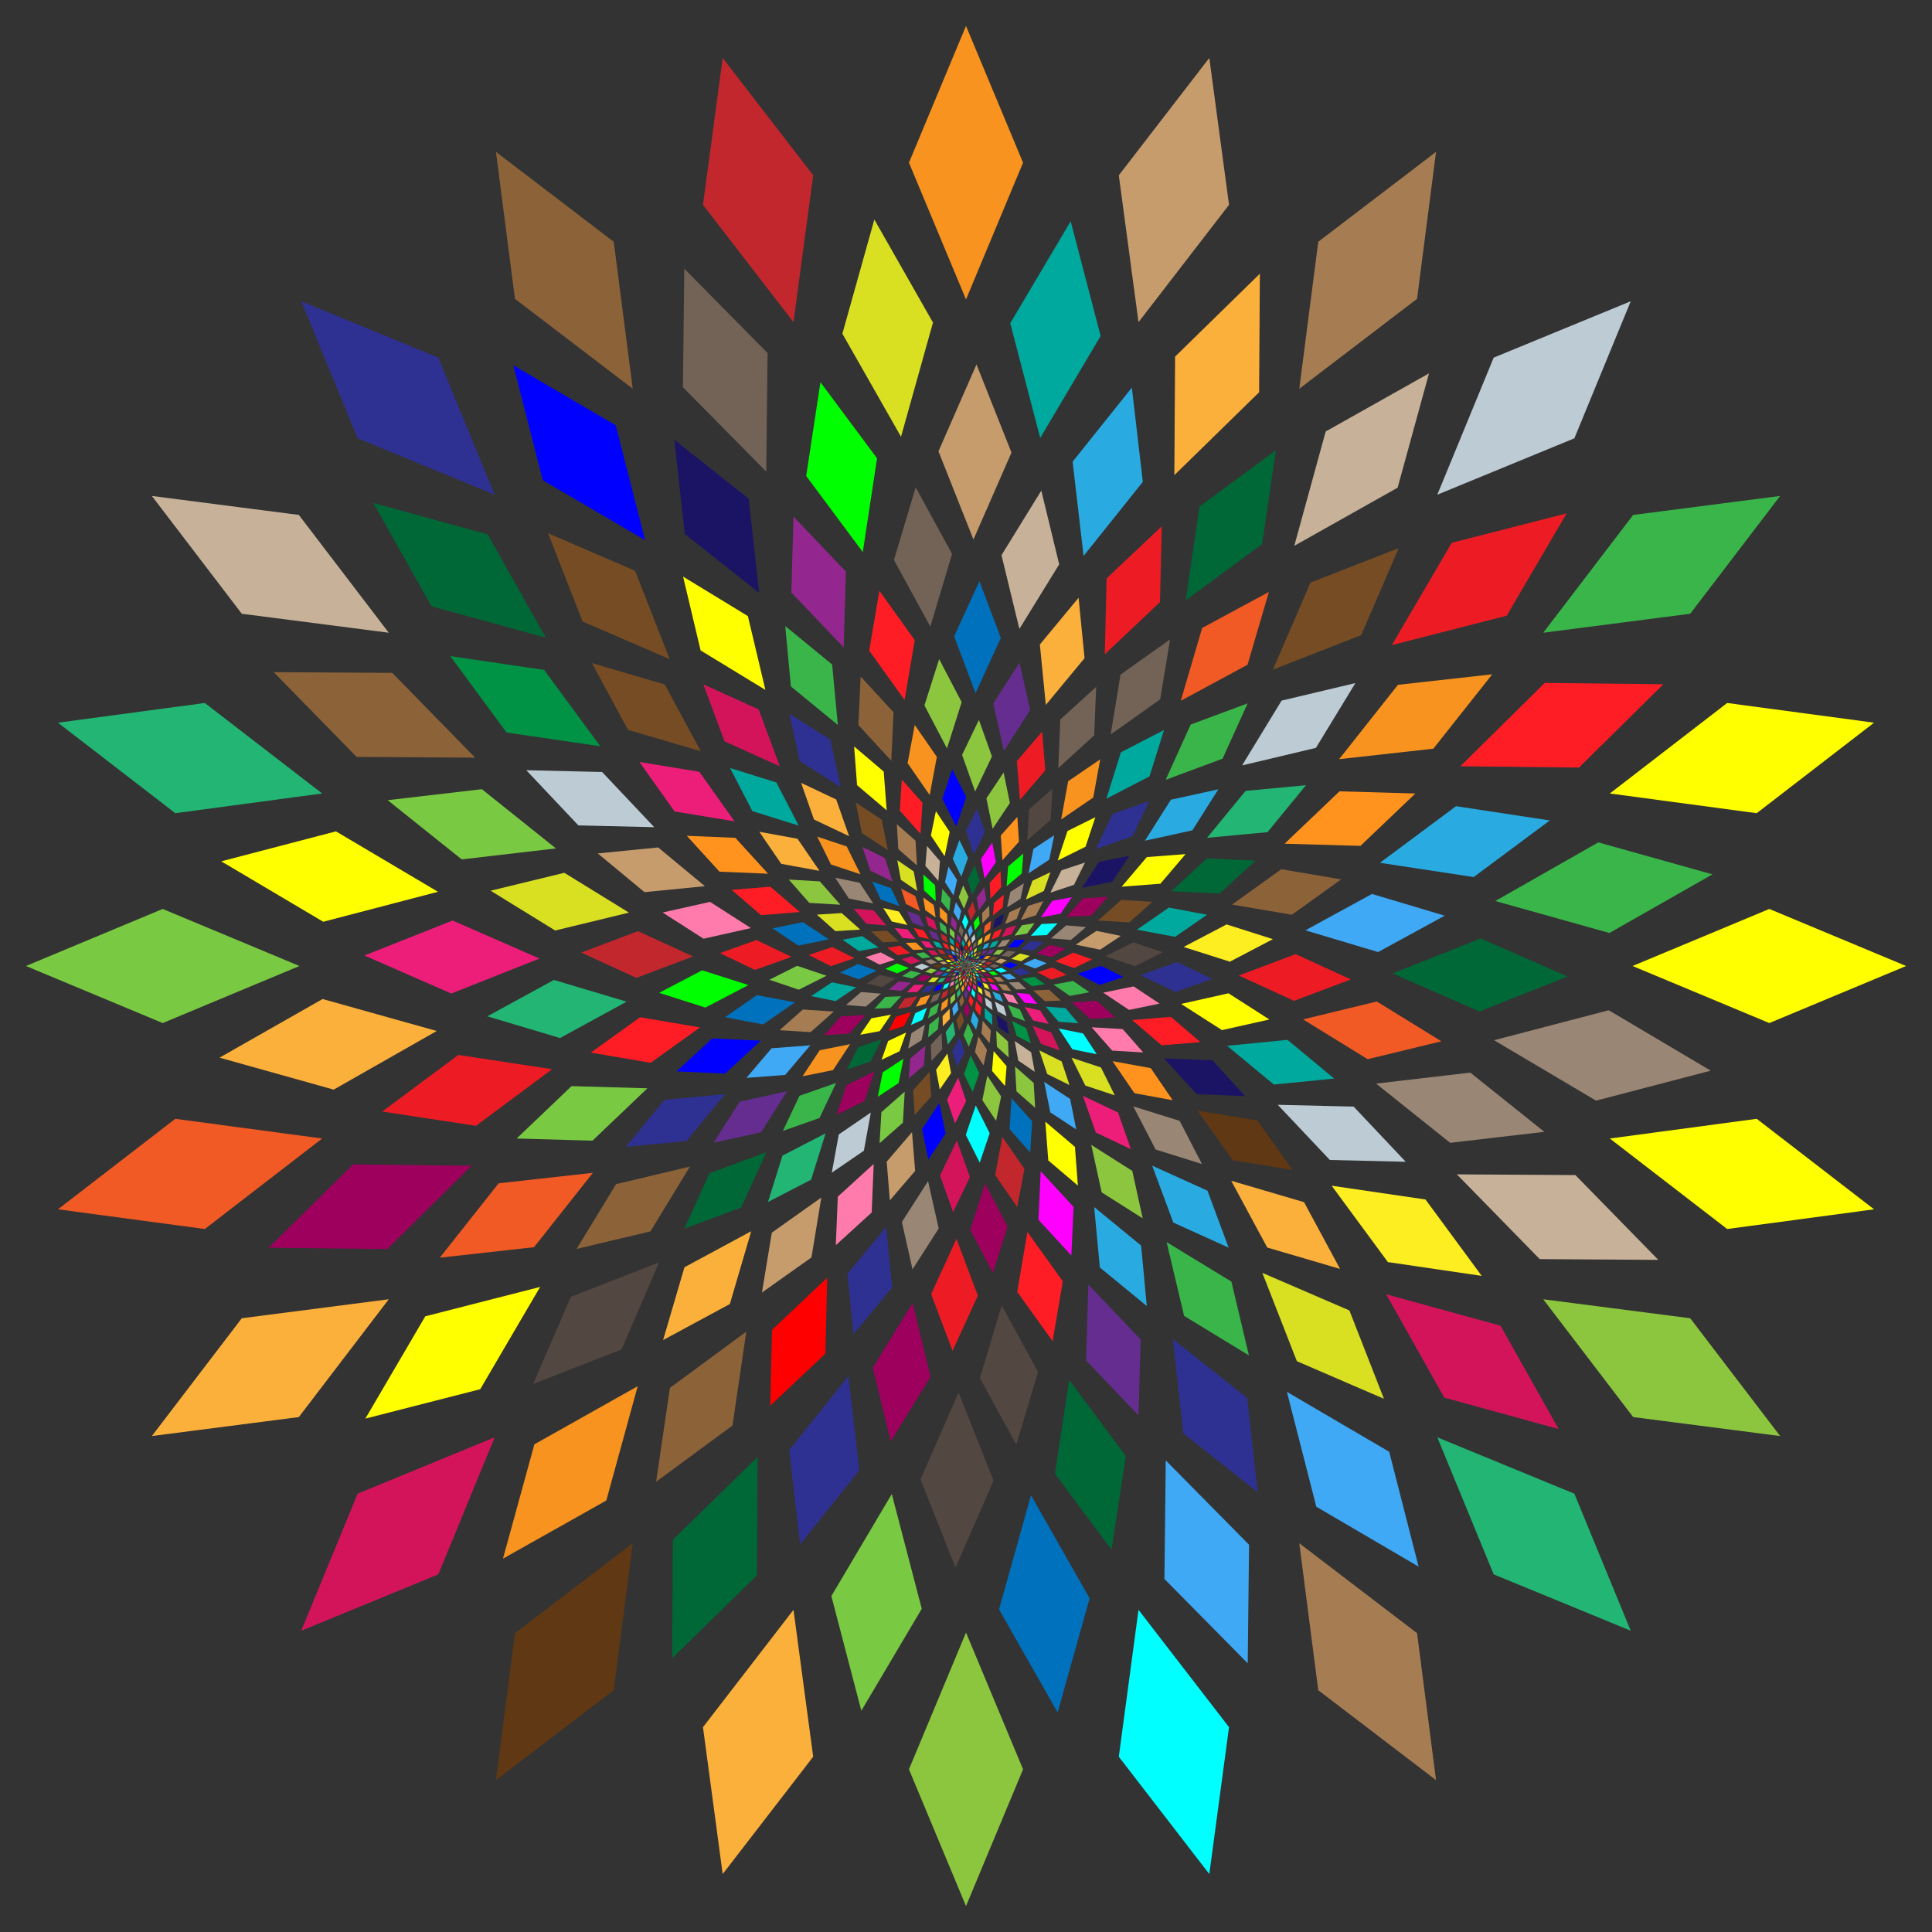 <?xml version="1.0" encoding="utf-8"?>

<!DOCTYPE svg PUBLIC "-//W3C//DTD SVG 1.1//EN" "http://www.w3.org/Graphics/SVG/1.1/DTD/svg11.dtd">
<svg version="1.1" id="Layer_1" xmlns="http://www.w3.org/2000/svg" xmlns:xlink="http://www.w3.org/1999/xlink" x="0px" y="0px"
	 viewBox="0 0 1644.099 1644.099" enable-background="new 0 0 1644.099 1644.099" xml:space="preserve">
<rect x="0" y="0" width="1644.099" height="1644.099" fill="#333333" stroke="none"/>
<g>
	<polygon fill="#00FF00" points="822.4,822.657 822.525,822.752 822.544,822.907 822.42,822.812 	"/>
	<polygon fill="#FF7BAC" points="822.546,822.546 822.69,822.605 822.75,822.75 822.605,822.69 	"/>
	<polygon fill="#2E3192" points="822.657,822.4 822.812,822.42 822.907,822.544 822.752,822.525 	"/>
	<polygon fill="#FF931E" points="822.728,822.231 822.882,822.21 823.006,822.306 822.851,822.326 	"/>
	<polygon fill="#FFFF00" points="822.752,822.049 822.896,821.989 823.04,822.049 822.896,822.109 	"/>
	<polygon fill="#998675" points="822.728,821.868 822.851,821.772 823.006,821.793 822.882,821.888 	"/>
	<polygon fill="#D9E021" points="822.657,821.698 822.752,821.574 822.907,821.554 822.812,821.678 	"/>
	<polygon fill="#9E005D" points="822.546,821.553 822.605,821.408 822.75,821.349 822.69,821.493 	"/>
	<polygon fill="#006837" points="822.4,821.441 822.42,821.286 822.544,821.192 822.525,821.346 	"/>
	<polygon fill="#D9E021" points="822.231,821.371 822.21,821.216 822.306,821.093 822.326,821.247 	"/>
	<polygon fill="#FCEE21" points="822.049,821.347 821.989,821.203 822.049,821.059 822.109,821.203 	"/>
	<polygon fill="#FF00FF" points="821.868,821.371 821.772,821.247 821.793,821.093 821.888,821.216 	"/>
	<polygon fill="#7AC943" points="821.698,821.441 821.574,821.346 821.554,821.192 821.678,821.286 	"/>
	<polygon fill="#ED1E79" points="821.553,821.553 821.408,821.493 821.349,821.349 821.493,821.408 	"/>
	<polygon fill="#D9E021" points="821.441,821.698 821.286,821.678 821.192,821.554 821.346,821.574 	"/>
	<polygon fill="#998675" points="821.371,821.868 821.216,821.888 821.093,821.793 821.247,821.772 	"/>
	<polygon fill="#754C24" points="821.347,822.049 821.203,822.109 821.059,822.049 821.203,821.989 	"/>
	<polygon fill="#7AC943" points="821.371,822.231 821.247,822.326 821.093,822.306 821.216,822.21 	"/>
	<polygon fill="#754C24" points="821.441,822.4 821.346,822.525 821.192,822.544 821.286,822.42 	"/>
	<polygon fill="#D9E021" points="821.553,822.546 821.493,822.69 821.349,822.75 821.408,822.605 	"/>
	<polygon fill="#22B573" points="821.698,822.657 821.678,822.812 821.554,822.907 821.574,822.752 	"/>
	<polygon fill="#BDCCD4" points="821.868,822.728 821.888,822.882 821.793,823.006 821.772,822.851 	"/>
	<polygon fill="#ED1C24" points="822.049,822.752 822.109,822.896 822.049,823.04 821.989,822.896 	"/>
	<polygon fill="#ED1E79" points="822.231,822.728 822.326,822.851 822.306,823.006 822.21,822.882 	"/>
	<polygon fill="#998675" points="822.392,822.857 822.532,822.994 822.533,823.189 822.393,823.052 	"/>
	<polygon fill="#2E3192" points="822.59,822.741 822.76,822.837 822.812,823.025 822.641,822.929 	"/>
	<polygon fill="#C1272D" points="822.75,822.578 822.939,822.626 823.038,822.794 822.849,822.746 	"/>
	<polygon fill="#00FFFF" points="822.863,822.378 823.058,822.376 823.197,822.513 823.002,822.515 	"/>
	<polygon fill="#0071BC" points="822.921,822.156 823.108,822.104 823.278,822.2 823.09,822.253 	"/>
	<polygon fill="#534741" points="822.919,821.927 823.086,821.828 823.275,821.877 823.107,821.977 	"/>
	<polygon fill="#00FF00" points="822.857,821.706 822.994,821.567 823.189,821.566 823.052,821.705 	"/>
	<polygon fill="#FF0000" points="822.741,821.509 822.837,821.339 823.025,821.287 822.929,821.457 	"/>
	<polygon fill="#736357" points="822.578,821.348 822.626,821.159 822.794,821.061 822.746,821.25 	"/>
	<polygon fill="#3FA9F5" points="822.378,821.236 822.376,821.04 822.513,820.902 822.515,821.097 	"/>
	<polygon fill="#D4145A" points="822.156,821.178 822.104,820.99 822.2,820.821 822.253,821.009 	"/>
	<polygon fill="#93278F" points="821.927,821.18 821.828,821.012 821.877,820.823 821.977,820.991 	"/>
	<polygon fill="#FF931E" points="821.706,821.241 821.567,821.105 821.566,820.91 821.705,821.046 	"/>
	<polygon fill="#00FF00" points="821.509,821.358 821.339,821.262 821.287,821.074 821.457,821.169 	"/>
	<polygon fill="#754C24" points="821.348,821.521 821.159,821.473 821.061,821.304 821.25,821.353 	"/>
	<polygon fill="#FBB03B" points="821.236,821.721 821.04,821.723 820.902,821.586 821.097,821.583 	"/>
	<polygon fill="#00FFFF" points="821.178,821.942 820.99,821.995 820.821,821.898 821.009,821.846 	"/>
	<polygon fill="#603813" points="821.18,822.172 821.012,822.271 820.823,822.222 820.991,822.122 	"/>
	<polygon fill="#D9E021" points="821.241,822.392 821.105,822.532 820.91,822.533 821.046,822.393 	"/>
	<polygon fill="#2E3192" points="821.358,822.59 821.262,822.76 821.074,822.812 821.169,822.641 	"/>
	<polygon fill="#00FFFF" points="821.521,822.75 821.473,822.939 821.304,823.038 821.353,822.849 	"/>
	<polygon fill="#00FFFF" points="821.721,822.863 821.723,823.058 821.586,823.197 821.583,823.002 	"/>
	<polygon fill="#FF7BAC" points="821.942,822.921 821.995,823.108 821.898,823.278 821.846,823.09 	"/>
	<polygon fill="#F15A24" points="822.172,822.919 822.271,823.086 822.222,823.275 822.122,823.107 	"/>
	<polygon fill="#C1272D" points="822.352,823.104 822.504,823.295 822.476,823.537 822.324,823.346 	"/>
	<polygon fill="#39B54A" points="822.614,822.99 822.811,823.134 822.846,823.376 822.65,823.231 	"/>
	<polygon fill="#754C24" points="822.839,822.812 823.066,822.9 823.162,823.124 822.935,823.035 	"/>
	<polygon fill="#C69C6D" points="823.009,822.581 823.251,822.608 823.403,822.8 823.16,822.773 	"/>
	<polygon fill="#ED1C24" points="823.114,822.315 823.355,822.278 823.551,822.424 823.31,822.46 	"/>
	<polygon fill="#ED1C24" points="823.146,822.03 823.37,821.932 823.597,822.022 823.373,822.12 	"/>
	<polygon fill="#C7B299" points="823.104,821.747 823.295,821.595 823.537,821.623 823.346,821.775 	"/>
	<polygon fill="#F15A24" points="822.99,821.484 823.134,821.288 823.376,821.252 823.231,821.449 	"/>
	<polygon fill="#39B54A" points="822.812,821.26 822.9,821.033 823.124,820.936 823.035,821.163 	"/>
	<polygon fill="#D4145A" points="822.581,821.09 822.608,820.847 822.8,820.696 822.773,820.938 	"/>
	<polygon fill="#D9E021" points="822.315,820.985 822.278,820.744 822.424,820.548 822.46,820.789 	"/>
	<polygon fill="#00A99D" points="822.03,820.952 821.932,820.729 822.022,820.502 822.12,820.726 	"/>
	<polygon fill="#0000FF" points="821.747,820.995 821.595,820.804 821.623,820.562 821.775,820.752 	"/>
	<polygon fill="#7AC943" points="821.484,821.109 821.288,820.964 821.252,820.723 821.449,820.868 	"/>
	<polygon fill="#29ABE2" points="821.26,821.287 821.033,821.198 820.936,820.974 821.163,821.063 	"/>
	<polygon fill="#D9E021" points="821.09,821.517 820.847,821.49 820.696,821.299 820.938,821.326 	"/>
	<polygon fill="#0000FF" points="820.985,821.784 820.744,821.821 820.548,821.675 820.789,821.638 	"/>
	<polygon fill="#C69C6D" points="820.952,822.068 820.729,822.166 820.502,822.076 820.726,821.979 	"/>
	<polygon fill="#998675" points="820.995,822.352 820.804,822.504 820.562,822.476 820.752,822.324 	"/>
	<polygon fill="#736357" points="821.109,822.614 820.964,822.811 820.723,822.846 820.868,822.65 	"/>
	<polygon fill="#ED1E79" points="821.287,822.839 821.198,823.066 820.974,823.162 821.063,822.935 	"/>
	<polygon fill="#00FF00" points="821.517,823.009 821.49,823.251 821.299,823.403 821.326,823.16 	"/>
	<polygon fill="#D9E021" points="821.784,823.114 821.821,823.355 821.675,823.551 821.638,823.31 	"/>
	<polygon fill="#ED1E79" points="822.068,823.146 822.166,823.37 822.076,823.597 821.979,823.373 	"/>
	<polygon fill="#9E005D" points="822.264,823.404 822.424,823.664 822.352,823.96 822.192,823.7 	"/>
	<polygon fill="#7AC943" points="822.607,823.302 822.829,823.512 822.836,823.816 822.614,823.607 	"/>
	<polygon fill="#F15A24" points="822.912,823.115 823.181,823.26 823.267,823.553 822.998,823.408 	"/>
	<polygon fill="#F15A24" points="823.159,822.855 823.456,822.926 823.614,823.186 823.318,823.116 	"/>
	<polygon fill="#39B54A" points="823.33,822.541 823.635,822.532 823.855,822.743 823.55,822.751 	"/>
	<polygon fill="#998675" points="823.413,822.193 823.705,822.105 823.973,822.252 823.681,822.339 	"/>
	<polygon fill="#D4145A" points="823.404,821.835 823.664,821.675 823.96,821.747 823.7,821.907 	"/>
	<polygon fill="#736357" points="823.302,821.492 823.512,821.27 823.816,821.263 823.607,821.484 	"/>
	<polygon fill="#BDCCD4" points="823.115,821.186 823.26,820.918 823.553,820.832 823.408,821.1 	"/>
	<polygon fill="#F15A24" points="822.855,820.94 822.926,820.643 823.186,820.484 823.116,820.781 	"/>
	<polygon fill="#0000FF" points="822.541,820.769 822.532,820.464 822.743,820.244 822.751,820.548 	"/>
	<polygon fill="#9E005D" points="822.193,820.685 822.105,820.393 822.252,820.126 822.339,820.418 	"/>
	<polygon fill="#00FF00" points="821.835,820.695 821.675,820.435 821.747,820.139 821.907,820.398 	"/>
	<polygon fill="#C1272D" points="821.492,820.796 821.27,820.587 821.263,820.282 821.484,820.492 	"/>
	<polygon fill="#998675" points="821.186,820.984 820.918,820.839 820.832,820.546 821.1,820.691 	"/>
	<polygon fill="#C69C6D" points="820.94,821.243 820.643,821.173 820.484,820.912 820.781,820.983 	"/>
	<polygon fill="#998675" points="820.769,821.558 820.464,821.567 820.244,821.356 820.548,821.347 	"/>
	<polygon fill="#D4145A" points="820.685,821.906 820.393,821.993 820.126,821.847 820.418,821.76 	"/>
	<polygon fill="#998675" points="820.695,822.264 820.435,822.424 820.139,822.352 820.398,822.192 	"/>
	<polygon fill="#FF00FF" points="820.796,822.607 820.587,822.829 820.282,822.836 820.492,822.614 	"/>
	<polygon fill="#F15A24" points="820.984,822.912 820.839,823.181 820.546,823.267 820.691,822.998 	"/>
	<polygon fill="#FBB03B" points="821.243,823.159 821.173,823.456 820.912,823.614 820.983,823.318 	"/>
	<polygon fill="#F15A24" points="821.558,823.33 821.567,823.635 821.356,823.855 821.347,823.55 	"/>
	<polygon fill="#FF931E" points="821.906,823.413 821.993,823.705 821.847,823.973 821.76,823.681 	"/>
	<polygon fill="#BDCCD4" points="822.109,823.763 822.268,824.109 822.134,824.466 821.975,824.119 	"/>
	<polygon fill="#998675" points="822.551,823.689 822.794,823.982 822.756,824.362 822.513,824.068 	"/>
	<polygon fill="#C1272D" points="822.958,823.503 823.269,823.724 823.331,824.1 823.02,823.879 	"/>
	<polygon fill="#00FFFF" points="823.303,823.219 823.66,823.351 823.818,823.698 823.46,823.566 	"/>
	<polygon fill="#00FF00" points="823.563,822.854 823.942,822.89 824.184,823.184 823.805,823.149 	"/>
	<polygon fill="#C69C6D" points="823.72,822.435 824.095,822.371 824.405,822.593 824.029,822.657 	"/>
	<polygon fill="#006837" points="823.763,821.99 824.109,821.831 824.466,821.965 824.119,822.124 	"/>
	<polygon fill="#ED1C24" points="823.689,821.548 823.982,821.305 824.362,821.342 824.068,821.586 	"/>
	<polygon fill="#534741" points="823.503,821.141 823.724,820.83 824.1,820.768 823.879,821.079 	"/>
	<polygon fill="#998675" points="823.219,820.796 823.351,820.438 823.698,820.281 823.566,820.638 	"/>
	<polygon fill="#F15A24" points="822.854,820.536 822.89,820.156 823.184,819.914 823.149,820.294 	"/>
	<polygon fill="#A67C52" points="822.435,820.379 822.371,820.003 822.593,819.693 822.657,820.069 	"/>
	<polygon fill="#006837" points="821.99,820.336 821.831,819.99 821.965,819.633 822.124,819.979 	"/>
	<polygon fill="#3FA9F5" points="821.548,820.41 821.305,820.116 821.342,819.737 821.586,820.031 	"/>
	<polygon fill="#00FFFF" points="821.141,820.596 820.83,820.375 820.768,819.999 821.079,820.219 	"/>
	<polygon fill="#BDCCD4" points="820.796,820.88 820.438,820.748 820.281,820.4 820.638,820.533 	"/>
	<polygon fill="#FF1D25" points="820.536,821.245 820.156,821.209 819.914,820.914 820.294,820.95 	"/>
	<polygon fill="#C69C6D" points="820.379,821.664 820.003,821.728 819.693,821.505 820.069,821.442 	"/>
	<polygon fill="#3FA9F5" points="820.336,822.109 819.99,822.268 819.633,822.134 819.979,821.975 	"/>
	<polygon fill="#93278F" points="820.41,822.551 820.116,822.794 819.737,822.756 820.031,822.513 	"/>
	<polygon fill="#754C24" points="820.596,822.958 820.375,823.269 819.999,823.331 820.219,823.02 	"/>
	<polygon fill="#FBB03B" points="820.88,823.303 820.748,823.66 820.4,823.818 820.533,823.46 	"/>
	<polygon fill="#736357" points="821.245,823.563 821.209,823.942 820.914,824.184 820.95,823.805 	"/>
	<polygon fill="#93278F" points="821.664,823.72 821.728,824.095 821.505,824.405 821.442,824.029 	"/>
	<polygon fill="#662D91" points="821.863,824.184 822.007,824.638 821.786,825.06 821.642,824.606 	"/>
	<polygon fill="#FFFF00" points="822.421,824.16 822.678,824.561 822.574,825.026 822.317,824.625 	"/>
	<polygon fill="#8CC63F" points="822.955,823.991 823.307,824.312 823.327,824.789 822.975,824.467 	"/>
	<polygon fill="#00FFFF" points="823.427,823.691 823.85,823.91 823.992,824.365 823.569,824.146 	"/>
	<polygon fill="#93278F" points="823.805,823.278 824.27,823.38 824.525,823.783 824.06,823.681 	"/>
	<polygon fill="#FF00FF" points="824.063,822.782 824.539,822.76 824.889,823.083 824.413,823.105 	"/>
	<polygon fill="#3FA9F5" points="824.184,822.236 824.638,822.092 825.06,822.313 824.606,822.457 	"/>
	<polygon fill="#7AC943" points="824.16,821.677 824.561,821.42 825.026,821.525 824.625,821.781 	"/>
	<polygon fill="#ED1E79" points="823.991,821.144 824.312,820.792 824.789,820.772 824.467,821.124 	"/>
	<polygon fill="#C69C6D" points="823.691,820.672 823.91,820.249 824.365,820.107 824.146,820.53 	"/>
	<polygon fill="#ED1C24" points="823.278,820.294 823.38,819.829 823.783,819.574 823.681,820.039 	"/>
	<polygon fill="#00FF00" points="822.782,820.036 822.76,819.56 823.083,819.209 823.105,819.685 	"/>
	<polygon fill="#F7931E" points="822.236,819.915 822.092,819.461 822.313,819.039 822.457,819.493 	"/>
	<polygon fill="#009245" points="821.677,819.939 821.42,819.538 821.525,819.073 821.781,819.474 	"/>
	<polygon fill="#FF0000" points="821.144,820.107 820.792,819.786 820.772,819.31 821.124,819.631 	"/>
	<polygon fill="#9E005D" points="820.672,820.408 820.249,820.189 820.107,819.734 820.53,819.953 	"/>
	<polygon fill="#C7B299" points="820.294,820.82 819.829,820.718 819.574,820.316 820.039,820.418 	"/>
	<polygon fill="#3FA9F5" points="820.036,821.316 819.56,821.338 819.209,821.016 819.685,820.994 	"/>
	<polygon fill="#006837" points="819.915,821.863 819.461,822.007 819.039,821.786 819.493,821.642 	"/>
	<polygon fill="#93278F" points="819.939,822.421 819.538,822.678 819.073,822.574 819.474,822.317 	"/>
	<polygon fill="#FF931E" points="820.107,822.955 819.786,823.307 819.31,823.327 819.631,822.975 	"/>
	<polygon fill="#8CC63F" points="820.408,823.427 820.189,823.85 819.734,823.992 819.953,823.569 	"/>
	<polygon fill="#ED1C24" points="820.82,823.805 820.718,824.27 820.316,824.525 820.418,824.06 	"/>
	<polygon fill="#D9E021" points="821.316,824.063 821.338,824.539 821.016,824.889 820.994,824.413 	"/>
	<polygon fill="#8CC63F" points="821.492,824.669 821.602,825.255 821.264,825.745 821.154,825.159 	"/>
	<polygon fill="#1B1464" points="822.19,824.724 822.447,825.261 822.247,825.822 821.989,825.285 	"/>
	<polygon fill="#009245" points="822.877,824.597 823.265,825.049 823.217,825.642 822.829,825.19 	"/>
	<polygon fill="#C1272D" points="823.508,824.296 824,824.632 824.107,825.218 823.615,824.882 	"/>
	<polygon fill="#C69C6D" points="824.04,823.842 824.602,824.039 824.857,824.577 824.295,824.38 	"/>
	<polygon fill="#00FF00" points="824.436,823.265 825.03,823.311 825.415,823.764 824.822,823.719 	"/>
	<polygon fill="#A67C52" points="824.669,822.606 825.255,822.496 825.745,822.835 825.159,822.945 	"/>
	<polygon fill="#C7B299" points="824.724,821.909 825.261,821.651 825.822,821.852 825.285,822.109 	"/>
	<polygon fill="#A67C52" points="824.597,821.222 825.049,820.834 825.642,820.882 825.19,821.27 	"/>
	<polygon fill="#3FA9F5" points="824.296,820.59 824.632,820.099 825.218,819.992 824.882,820.483 	"/>
	<polygon fill="#FFFF00" points="823.842,820.059 824.039,819.497 824.577,819.242 824.38,819.804 	"/>
	<polygon fill="#39B54A" points="823.265,819.663 823.311,819.069 823.764,818.683 823.719,819.277 	"/>
	<polygon fill="#00FFFF" points="822.606,819.429 822.496,818.844 822.835,818.354 822.945,818.939 	"/>
	<polygon fill="#C7B299" points="821.909,819.374 821.651,818.838 821.852,818.277 822.109,818.814 	"/>
	<polygon fill="#998675" points="821.222,819.502 820.834,819.05 820.882,818.456 821.27,818.908 	"/>
	<polygon fill="#C1272D" points="820.59,819.803 820.099,819.467 819.992,818.881 820.483,819.217 	"/>
	<polygon fill="#754C24" points="820.059,820.257 819.497,820.06 819.242,819.521 819.804,819.719 	"/>
	<polygon fill="#534741" points="819.663,820.833 819.069,820.788 818.683,820.334 819.277,820.379 	"/>
	<polygon fill="#00A99D" points="819.429,821.492 818.844,821.602 818.354,821.264 818.939,821.154 	"/>
	<polygon fill="#7AC943" points="819.374,822.19 818.838,822.447 818.277,822.247 818.814,821.989 	"/>
	<polygon fill="#009245" points="819.502,822.877 819.05,823.265 818.456,823.217 818.908,822.829 	"/>
	<polygon fill="#0071BC" points="819.803,823.508 819.467,824 818.881,824.107 819.217,823.615 	"/>
	<polygon fill="#8CC63F" points="820.257,824.04 820.06,824.602 819.521,824.857 819.719,824.295 	"/>
	<polygon fill="#ED1C24" points="820.833,824.436 820.788,825.03 820.334,825.415 820.379,824.822 	"/>
	<polygon fill="#1B1464" points="820.959,825.215 821.007,825.958 820.512,826.514 820.465,825.771 	"/>
	<polygon fill="#A67C52" points="821.816,825.389 822.054,826.095 821.72,826.76 821.482,826.055 	"/>
	<polygon fill="#C7B299" points="822.688,825.336 823.101,825.956 822.95,826.685 822.538,826.065 	"/>
	<polygon fill="#C7B299" points="823.517,825.059 824.076,825.551 824.12,826.294 823.561,825.802 	"/>
	<polygon fill="#9E005D" points="824.246,824.576 824.913,824.907 825.148,825.613 824.48,825.283 	"/>
	<polygon fill="#C69C6D" points="824.825,823.922 825.555,824.068 825.964,824.69 825.234,824.543 	"/>
	<polygon fill="#FF931E" points="825.215,823.139 825.958,823.092 826.514,823.587 825.771,823.634 	"/>
	<polygon fill="#C1272D" points="825.389,822.283 826.095,822.045 826.76,822.379 826.055,822.617 	"/>
	<polygon fill="#00A99D" points="825.336,821.41 825.956,820.998 826.685,821.148 826.065,821.561 	"/>
	<polygon fill="#FBB03B" points="825.059,820.582 825.551,820.023 826.294,819.979 825.802,820.538 	"/>
	<polygon fill="#BDCCD4" points="824.576,819.853 824.907,819.186 825.613,818.951 825.283,819.618 	"/>
	<polygon fill="#00FFFF" points="823.922,819.273 824.068,818.544 824.69,818.134 824.543,818.864 	"/>
	<polygon fill="#00A99D" points="823.139,818.884 823.092,818.141 823.587,817.584 823.634,818.327 	"/>
	<polygon fill="#FBB03B" points="822.283,818.709 822.045,818.004 822.379,817.339 822.617,818.044 	"/>
	<polygon fill="#FF931E" points="821.41,818.763 820.998,818.143 821.148,817.414 821.561,818.034 	"/>
	<polygon fill="#1B1464" points="820.582,819.04 820.023,818.548 819.979,817.805 820.538,818.297 	"/>
	<polygon fill="#C7B299" points="819.853,819.522 819.186,819.192 818.951,818.485 819.618,818.816 	"/>
	<polygon fill="#00FFFF" points="819.273,820.177 818.544,820.03 818.134,819.409 818.864,819.555 	"/>
	<polygon fill="#FCEE21" points="818.884,820.959 818.141,821.007 817.584,820.512 818.327,820.465 	"/>
	<polygon fill="#3FA9F5" points="818.709,821.816 818.004,822.054 817.339,821.72 818.044,821.482 	"/>
	<polygon fill="#7AC943" points="818.763,822.688 818.143,823.101 817.414,822.95 818.034,822.538 	"/>
	<polygon fill="#F15A24" points="819.04,823.517 818.548,824.076 817.805,824.12 818.297,823.561 	"/>
	<polygon fill="#00FFFF" points="819.522,824.246 819.192,824.913 818.485,825.148 818.816,824.48 	"/>
	<polygon fill="#534741" points="820.177,824.825 820.03,825.555 819.409,825.964 819.555,825.234 	"/>
	<polygon fill="#2E3192" points="820.215,825.811 820.16,826.74 819.462,827.355 819.516,826.426 	"/>
	<polygon fill="#C1272D" points="821.251,826.158 821.439,827.069 820.923,827.844 820.735,826.932 	"/>
	<polygon fill="#C69C6D" points="822.341,826.224 822.759,827.056 822.461,827.938 822.044,827.106 	"/>
	<polygon fill="#ED1E79" points="823.412,826.007 824.03,826.702 823.971,827.631 823.353,826.935 	"/>
	<polygon fill="#FF931E" points="824.39,825.519 825.167,826.031 825.35,826.943 824.573,826.431 	"/>
	<polygon fill="#FCEE21" points="825.208,824.795 826.091,825.088 826.504,825.922 825.621,825.629 	"/>
	<polygon fill="#1B1464" points="825.811,823.884 826.74,823.939 827.355,824.637 826.426,824.583 	"/>
	<polygon fill="#FFFF00" points="826.158,822.848 827.069,822.66 827.844,823.176 826.932,823.363 	"/>
	<polygon fill="#009245" points="826.224,821.757 827.056,821.34 827.938,821.638 827.106,822.055 	"/>
	<polygon fill="#D4145A" points="826.007,820.687 826.702,820.068 827.631,820.128 826.935,820.746 	"/>
	<polygon fill="#A67C52" points="825.519,819.709 826.031,818.932 826.943,818.748 826.431,819.526 	"/>
	<polygon fill="#00FF00" points="824.795,818.891 825.088,818.007 825.922,817.594 825.629,818.477 	"/>
	<polygon fill="#662D91" points="823.884,818.288 823.939,817.359 824.637,816.744 824.583,817.673 	"/>
	<polygon fill="#29ABE2" points="822.848,817.941 822.66,817.03 823.176,816.255 823.363,817.166 	"/>
	<polygon fill="#FF00FF" points="821.757,817.874 821.34,817.042 821.638,816.161 822.055,816.992 	"/>
	<polygon fill="#22B573" points="820.687,818.092 820.068,817.397 820.128,816.468 820.746,817.163 	"/>
	<polygon fill="#006837" points="819.709,818.58 818.932,818.068 818.748,817.156 819.526,817.667 	"/>
	<polygon fill="#00A99D" points="818.891,819.304 818.007,819.01 817.594,818.177 818.477,818.47 	"/>
	<polygon fill="#A67C52" points="818.288,820.215 817.359,820.16 816.744,819.462 817.673,819.516 	"/>
	<polygon fill="#009245" points="817.941,821.251 817.03,821.439 816.255,820.923 817.166,820.735 	"/>
	<polygon fill="#BDCCD4" points="817.874,822.341 817.042,822.759 816.161,822.461 816.992,822.044 	"/>
	<polygon fill="#D4145A" points="818.092,823.412 817.397,824.03 816.468,823.971 817.163,823.353 	"/>
	<polygon fill="#FF0000" points="818.58,824.39 818.068,825.167 817.156,825.35 817.667,824.573 	"/>
	<polygon fill="#3FA9F5" points="819.304,825.208 819.01,826.091 818.177,826.504 818.47,825.621 	"/>
	<polygon fill="#FF0000" points="819.2,826.437 818.991,827.581 818.031,828.238 818.24,827.093 	"/>
	<polygon fill="#1B1464" points="820.433,827.025 820.527,828.184 819.769,829.067 819.675,827.908 	"/>
	<polygon fill="#FF00FF" points="821.776,827.274 822.167,828.369 821.663,829.418 821.272,828.322 	"/>
	<polygon fill="#009245" points="823.137,827.167 823.798,828.124 823.583,829.267 822.922,828.31 	"/>
	<polygon fill="#39B54A" points="824.424,826.711 825.311,827.464 825.399,828.624 824.513,827.871 	"/>
	<polygon fill="#FF7BAC" points="825.55,825.937 826.601,826.435 826.987,827.533 825.936,827.035 	"/>
	<polygon fill="#009245" points="826.437,824.899 827.581,825.108 828.238,826.068 827.093,825.859 	"/>
	<polygon fill="#93278F" points="827.025,823.666 828.184,823.572 829.067,824.329 827.908,824.424 	"/>
	<polygon fill="#998675" points="827.274,822.323 828.369,821.932 829.418,822.436 828.322,822.826 	"/>
	<polygon fill="#00FFFF" points="827.167,820.962 828.124,820.3 829.267,820.515 828.31,821.176 	"/>
	<polygon fill="#FF7BAC" points="826.711,819.674 827.464,818.788 828.624,818.699 827.871,819.586 	"/>
	<polygon fill="#0071BC" points="825.937,818.549 826.435,817.498 827.533,817.112 827.035,818.163 	"/>
	<polygon fill="#603813" points="824.899,817.662 825.108,816.518 826.068,815.861 825.859,817.005 	"/>
	<polygon fill="#736357" points="823.666,817.074 823.572,815.914 824.329,815.032 824.424,816.191 	"/>
	<polygon fill="#2E3192" points="822.323,816.825 821.932,815.729 822.436,814.681 822.826,815.776 	"/>
	<polygon fill="#00A99D" points="820.962,816.932 820.3,815.975 820.515,814.832 821.176,815.789 	"/>
	<polygon fill="#22B573" points="819.674,817.388 818.788,816.635 818.699,815.475 819.586,816.228 	"/>
	<polygon fill="#9E005D" points="818.549,818.161 817.498,817.663 817.112,816.566 818.163,817.064 	"/>
	<polygon fill="#00FF00" points="817.662,819.2 816.518,818.991 815.861,818.031 817.005,818.24 	"/>
	<polygon fill="#FF0000" points="817.074,820.433 815.914,820.527 815.032,819.769 816.191,819.675 	"/>
	<polygon fill="#F15A24" points="816.825,821.776 815.729,822.167 814.681,821.663 815.776,821.272 	"/>
	<polygon fill="#FCEE21" points="816.932,823.137 815.975,823.798 814.832,823.583 815.789,822.922 	"/>
	<polygon fill="#603813" points="817.388,824.424 816.635,825.311 815.475,825.399 816.228,824.513 	"/>
	<polygon fill="#FF1D25" points="818.161,825.55 817.663,826.601 816.566,826.987 817.064,825.936 	"/>
	<polygon fill="#00FF00" points="817.846,827.059 817.412,828.447 816.121,829.115 816.554,827.727 	"/>
	<polygon fill="#D4145A" points="819.286,827.976 819.226,829.429 818.151,830.409 818.211,828.956 	"/>
	<polygon fill="#22B573" points="820.914,828.49 821.232,829.908 820.448,831.133 820.13,829.714 	"/>
	<polygon fill="#F7931E" points="822.619,828.564 823.294,829.852 822.853,831.238 822.179,829.95 	"/>
	<polygon fill="#D9E021" points="824.286,828.195 825.271,829.264 825.204,830.716 824.219,829.647 	"/>
	<polygon fill="#C1272D" points="825.8,827.406 827.028,828.184 827.34,829.605 826.111,828.826 	"/>
	<polygon fill="#009245" points="827.059,826.253 828.447,826.687 829.115,827.978 827.727,827.544 	"/>
	<polygon fill="#29ABE2" points="827.976,824.813 829.429,824.873 830.409,825.947 828.956,825.887 	"/>
	<polygon fill="#FBB03B" points="828.49,823.185 829.908,822.867 831.133,823.651 829.714,823.969 	"/>
	<polygon fill="#C7B299" points="828.564,821.479 829.852,820.805 831.238,821.245 829.95,821.92 	"/>
	<polygon fill="#39B54A" points="828.195,819.813 829.264,818.828 830.716,818.895 829.647,819.88 	"/>
	<polygon fill="#FF1D25" points="827.406,818.298 828.184,817.07 829.605,816.759 828.826,817.987 	"/>
	<polygon fill="#9E005D" points="826.253,817.04 826.687,815.652 827.978,814.984 827.544,816.372 	"/>
	<polygon fill="#0000FF" points="824.813,816.122 824.873,814.67 825.947,813.69 825.887,815.143 	"/>
	<polygon fill="#9E005D" points="823.185,815.609 822.867,814.19 823.651,812.966 823.969,814.385 	"/>
	<polygon fill="#FFFF00" points="821.479,815.535 820.805,814.247 821.245,812.861 821.92,814.149 	"/>
	<polygon fill="#0071BC" points="819.813,815.904 818.828,814.835 818.895,813.382 819.88,814.452 	"/>
	<polygon fill="#7AC943" points="818.298,816.692 817.07,815.914 816.759,814.494 817.987,815.272 	"/>
	<polygon fill="#C69C6D" points="817.04,817.846 815.652,817.412 814.984,816.121 816.372,816.554 	"/>
	<polygon fill="#FBB03B" points="816.122,819.286 814.67,819.226 813.69,818.151 815.143,818.211 	"/>
	<polygon fill="#00A99D" points="815.609,820.914 814.19,821.232 812.966,820.448 814.385,820.13 	"/>
	<polygon fill="#3FA9F5" points="815.535,822.619 814.247,823.294 812.861,822.853 814.149,822.179 	"/>
	<polygon fill="#ED1C24" points="815.904,824.286 814.835,825.271 813.382,825.204 814.452,824.219 	"/>
	<polygon fill="#3FA9F5" points="816.692,825.8 815.914,827.028 814.494,827.34 815.272,826.111 	"/>
	<polygon fill="#0000FF" points="816.071,827.624 815.321,829.28 813.617,829.912 814.367,828.257 	"/>
	<polygon fill="#D9E021" points="817.718,828.982 817.422,830.775 815.94,831.827 816.235,830.033 	"/>
	<polygon fill="#ED1C24" points="819.659,829.867 819.838,831.675 818.679,833.075 818.5,831.266 	"/>
	<polygon fill="#FF1D25" points="821.764,830.219 822.405,831.92 821.647,833.572 821.006,831.871 	"/>
	<polygon fill="#736357" points="823.888,830.014 824.947,831.491 824.643,833.283 823.584,831.806 	"/>
	<polygon fill="#22B573" points="825.887,829.267 827.292,830.419 827.462,832.229 826.057,831.076 	"/>
	<polygon fill="#FBB03B" points="827.624,828.028 829.28,828.777 829.912,830.481 828.257,829.732 	"/>
	<polygon fill="#8CC63F" points="828.982,826.381 830.775,826.677 831.827,828.159 830.033,827.863 	"/>
	<polygon fill="#FFFF00" points="829.867,824.439 831.675,824.261 833.075,825.42 831.266,825.599 	"/>
	<polygon fill="#C7B299" points="830.219,822.335 831.92,821.694 833.572,822.452 831.871,823.092 	"/>
	<polygon fill="#29ABE2" points="830.014,820.211 831.491,819.151 833.283,819.456 831.806,820.515 	"/>
	<polygon fill="#662D91" points="829.267,818.212 830.419,816.806 832.229,816.637 831.076,818.042 	"/>
	<polygon fill="#009245" points="828.028,816.474 828.777,814.819 830.481,814.186 829.732,815.842 	"/>
	<polygon fill="#00FF00" points="826.381,815.117 826.677,813.324 828.159,812.272 827.863,814.065 	"/>
	<polygon fill="#22B573" points="824.439,814.232 824.261,812.423 825.42,811.024 825.599,812.833 	"/>
	<polygon fill="#FCEE21" points="822.335,813.88 821.694,812.179 822.452,810.527 823.092,812.228 	"/>
	<polygon fill="#8C6239" points="820.211,814.084 819.151,812.607 819.456,810.816 820.515,812.293 	"/>
	<polygon fill="#FF7BAC" points="818.212,814.832 816.806,813.679 816.637,811.87 818.042,813.022 	"/>
	<polygon fill="#603813" points="816.474,816.071 814.819,815.321 814.186,813.617 815.842,814.367 	"/>
	<polygon fill="#0000FF" points="815.117,817.718 813.324,817.422 812.272,815.94 814.065,816.235 	"/>
	<polygon fill="#39B54A" points="814.232,819.659 812.423,819.838 811.024,818.679 812.833,818.5 	"/>
	<polygon fill="#C1272D" points="813.88,821.764 812.179,822.405 810.527,821.647 812.228,821.006 	"/>
	<polygon fill="#736357" points="814.084,823.888 812.607,824.947 810.816,824.643 812.293,823.584 	"/>
	<polygon fill="#29ABE2" points="814.832,825.887 813.679,827.292 811.87,827.462 813.022,826.057 	"/>
	<polygon fill="#A67C52" points="813.783,828.055 812.601,829.995 810.39,830.52 811.572,828.58 	"/>
	<polygon fill="#FF7BAC" points="815.619,829.99 814.979,832.17 812.98,833.249 813.62,831.069 	"/>
	<polygon fill="#F7931E" points="817.893,831.384 817.839,833.655 816.188,835.215 816.242,832.944 	"/>
	<polygon fill="#FBB03B" points="820.451,832.142 820.987,834.349 819.795,836.283 819.259,834.076 	"/>
	<polygon fill="#FF7BAC" points="823.117,832.211 824.206,834.205 823.556,836.382 822.467,834.388 	"/>
	<polygon fill="#F7931E" points="825.711,831.589 827.279,833.233 827.214,835.504 825.646,833.86 	"/>
	<polygon fill="#F7931E" points="828.055,830.316 829.995,831.498 830.52,833.708 828.58,832.526 	"/>
	<polygon fill="#00FFFF" points="829.99,828.48 832.17,829.12 833.249,831.119 831.069,830.479 	"/>
	<polygon fill="#D4145A" points="831.384,826.205 833.655,826.259 835.215,827.911 832.944,827.857 	"/>
	<polygon fill="#22B573" points="832.142,823.648 834.349,823.112 836.283,824.304 834.076,824.84 	"/>
	<polygon fill="#FCEE21" points="832.211,820.981 834.205,819.892 836.382,820.543 834.388,821.632 	"/>
	<polygon fill="#736357" points="831.589,818.388 833.233,816.82 835.504,816.885 833.86,818.453 	"/>
	<polygon fill="#8CC63F" points="830.316,816.043 831.498,814.103 833.708,813.578 832.526,815.518 	"/>
	<polygon fill="#FBB03B" points="828.48,814.108 829.12,811.929 831.119,810.849 830.479,813.029 	"/>
	<polygon fill="#3FA9F5" points="826.205,812.715 826.259,810.444 827.911,808.884 827.857,811.155 	"/>
	<polygon fill="#754C24" points="823.648,811.957 823.112,809.749 824.304,807.815 824.84,810.023 	"/>
	<polygon fill="#736357" points="820.981,811.887 819.892,809.893 820.543,807.717 821.632,809.711 	"/>
	<polygon fill="#D4145A" points="818.388,812.51 816.82,810.866 816.885,808.595 818.453,810.239 	"/>
	<polygon fill="#998675" points="816.043,813.783 814.103,812.601 813.578,810.39 815.518,811.572 	"/>
	<polygon fill="#0000FF" points="814.108,815.619 811.929,814.979 810.849,812.98 813.029,813.62 	"/>
	<polygon fill="#F15A24" points="812.715,817.893 810.444,817.839 808.884,816.188 811.155,816.242 	"/>
	<polygon fill="#8CC63F" points="811.957,820.451 809.749,820.987 807.815,819.795 810.023,819.259 	"/>
	<polygon fill="#7AC943" points="811.887,823.117 809.893,824.206 807.717,823.556 809.711,822.467 	"/>
	<polygon fill="#9E005D" points="812.51,825.711 810.866,827.279 808.595,827.214 810.239,825.646 	"/>
	<polygon fill="#534741" points="810.878,828.242 809.116,830.468 806.294,830.783 808.056,828.556 	"/>
	<polygon fill="#8C6239" points="812.862,830.922 811.736,833.529 809.091,834.563 810.217,831.956 	"/>
	<polygon fill="#39B54A" points="815.471,832.998 815.058,835.807 812.771,837.491 813.184,834.681 	"/>
	<polygon fill="#8CC63F" points="818.529,834.327 818.857,837.148 817.084,839.366 816.755,836.545 	"/>
	<polygon fill="#F15A24" points="821.826,834.82 822.874,837.46 821.735,840.061 820.688,837.421 	"/>
	<polygon fill="#FF1D25" points="825.139,834.443 826.834,836.721 826.407,839.529 824.713,837.25 	"/>
	<polygon fill="#8C6239" points="828.242,833.22 830.468,834.983 830.783,837.805 828.556,836.043 	"/>
	<polygon fill="#0071BC" points="830.922,831.237 833.529,832.363 834.563,835.008 831.956,833.882 	"/>
	<polygon fill="#534741" points="832.998,828.628 835.807,829.041 837.491,831.327 834.681,830.915 	"/>
	<polygon fill="#D9E021" points="834.327,825.57 837.148,825.242 839.366,827.015 836.545,827.343 	"/>
	<polygon fill="#C1272D" points="834.82,822.272 837.46,821.225 840.061,822.364 837.421,823.411 	"/>
	<polygon fill="#998675" points="834.443,818.959 836.721,817.265 839.529,817.691 837.25,819.386 	"/>
	<polygon fill="#0000FF" points="833.22,815.857 834.983,813.63 837.805,813.316 836.043,815.543 	"/>
	<polygon fill="#754C24" points="831.237,813.177 832.363,810.57 835.008,809.536 833.882,812.143 	"/>
	<polygon fill="#D9E021" points="828.628,811.101 829.041,808.292 831.327,806.608 830.915,809.418 	"/>
	<polygon fill="#ED1E79" points="825.57,809.772 825.242,806.951 827.015,804.733 827.343,807.554 	"/>
	<polygon fill="#FF0000" points="822.272,809.279 821.225,806.639 822.364,804.038 823.411,806.677 	"/>
	<polygon fill="#1B1464" points="818.959,809.656 817.265,807.378 817.691,804.57 819.386,806.849 	"/>
	<polygon fill="#998675" points="815.857,810.878 813.63,809.116 813.316,806.294 815.543,808.056 	"/>
	<polygon fill="#3FA9F5" points="813.177,812.862 810.57,811.736 809.536,809.091 812.143,810.217 	"/>
	<polygon fill="#FF1D25" points="811.101,815.471 808.292,815.058 806.608,812.771 809.418,813.184 	"/>
	<polygon fill="#FFFF00" points="809.772,818.529 806.951,818.857 804.733,817.084 807.554,816.755 	"/>
	<polygon fill="#603813" points="809.279,821.826 806.639,822.874 804.038,821.735 806.677,820.688 	"/>
	<polygon fill="#7AC943" points="809.656,825.139 807.378,826.834 804.57,826.407 806.849,824.713 	"/>
	<polygon fill="#0071BC" points="807.246,828.03 804.721,830.524 801.171,830.485 803.697,827.99 	"/>
	<polygon fill="#9E005D" points="809.299,831.658 807.505,834.721 804.066,835.601 805.86,832.538 	"/>
	<polygon fill="#FF7BAC" points="812.22,834.63 811.28,838.053 808.186,839.794 809.126,836.371 	"/>
	<polygon fill="#8CC63F" points="815.811,836.746 815.789,840.295 813.251,842.777 813.273,839.228 	"/>
	<polygon fill="#F7931E" points="819.827,837.86 820.725,841.294 818.915,844.348 818.018,840.914 	"/>
	<polygon fill="#FF00FF" points="823.995,837.896 825.751,840.981 824.794,844.399 823.038,841.314 	"/>
	<polygon fill="#ED1E79" points="828.03,836.852 830.524,839.378 830.485,842.928 827.99,840.402 	"/>
	<polygon fill="#0000FF" points="831.658,834.8 834.721,836.594 835.601,840.033 832.538,838.239 	"/>
	<polygon fill="#ED1E79" points="834.63,831.879 838.053,832.819 839.794,835.913 836.371,834.973 	"/>
	<polygon fill="#9E005D" points="836.746,828.288 840.295,828.31 842.777,830.848 839.228,830.826 	"/>
	<polygon fill="#29ABE2" points="837.86,824.271 841.294,823.374 844.348,825.183 840.914,826.081 	"/>
	<polygon fill="#C1272D" points="837.896,820.104 840.981,818.348 844.399,819.305 841.314,821.061 	"/>
	<polygon fill="#F7931E" points="836.852,816.068 839.378,813.574 842.928,813.614 840.402,816.108 	"/>
	<polygon fill="#662D91" points="834.8,812.441 836.594,809.378 840.033,808.498 838.239,811.561 	"/>
	<polygon fill="#006837" points="831.879,809.468 832.819,806.045 835.913,804.305 834.973,807.728 	"/>
	<polygon fill="#736357" points="828.288,807.353 828.31,803.803 830.848,801.321 830.826,804.871 	"/>
	<polygon fill="#F7931E" points="824.271,806.239 823.374,802.805 825.183,799.75 826.081,803.185 	"/>
	<polygon fill="#00A99D" points="820.104,806.203 818.348,803.117 819.305,799.699 821.061,802.784 	"/>
	<polygon fill="#FF0000" points="816.068,807.246 813.574,804.721 813.614,801.171 816.108,803.697 	"/>
	<polygon fill="#FF931E" points="812.441,809.299 809.378,807.505 808.498,804.066 811.561,805.86 	"/>
	<polygon fill="#2E3192" points="809.468,812.22 806.045,811.28 804.305,808.186 807.728,809.126 	"/>
	<polygon fill="#603813" points="807.353,815.811 803.803,815.789 801.321,813.251 804.871,813.273 	"/>
	<polygon fill="#C69C6D" points="806.239,819.827 802.805,820.725 799.75,818.915 803.185,818.018 	"/>
	<polygon fill="#00A99D" points="806.203,823.995 803.117,825.751 799.699,824.794 802.784,823.038 	"/>
	<polygon fill="#93278F" points="802.772,827.215 799.259,829.924 794.861,829.334 798.375,826.625 	"/>
	<polygon fill="#22B573" points="804.766,832.028 802.073,835.555 797.673,836.123 800.365,832.596 	"/>
	<polygon fill="#00FFFF" points="807.938,836.161 806.25,840.265 802.146,841.953 803.834,837.849 	"/>
	<polygon fill="#603813" points="812.071,839.333 811.503,843.733 807.976,846.426 808.544,842.025 	"/>
	<polygon fill="#22B573" points="816.884,841.326 817.474,845.724 814.764,849.238 814.174,844.84 	"/>
	<polygon fill="#662D91" points="822.049,842.006 823.758,846.102 822.049,850.197 820.341,846.102 	"/>
	<polygon fill="#00FFFF" points="827.215,841.326 829.924,844.84 829.334,849.238 826.625,845.724 	"/>
	<polygon fill="#FCEE21" points="832.028,839.333 835.555,842.025 836.123,846.426 832.596,843.733 	"/>
	<polygon fill="#FCEE21" points="836.161,836.161 840.265,837.849 841.953,841.953 837.849,840.265 	"/>
	<polygon fill="#ED1C24" points="839.333,832.028 843.733,832.596 846.426,836.123 842.025,835.555 	"/>
	<polygon fill="#00FF00" points="841.326,827.215 845.724,826.625 849.238,829.334 844.84,829.924 	"/>
	<polygon fill="#736357" points="842.006,822.049 846.102,820.341 850.197,822.049 846.102,823.758 	"/>
	<polygon fill="#754C24" points="841.326,816.884 844.84,814.174 849.238,814.764 845.724,817.474 	"/>
	<polygon fill="#662D91" points="839.333,812.071 842.025,808.544 846.426,807.976 843.733,811.503 	"/>
	<polygon fill="#29ABE2" points="836.161,807.938 837.849,803.834 841.953,802.146 840.265,806.25 	"/>
	<polygon fill="#D9E021" points="832.028,804.766 832.596,800.365 836.123,797.673 835.555,802.073 	"/>
	<polygon fill="#BDCCD4" points="827.215,802.772 826.625,798.375 829.334,794.861 829.924,799.259 	"/>
	<polygon fill="#C7B299" points="822.049,802.092 820.341,797.997 822.049,793.902 823.758,797.997 	"/>
	<polygon fill="#93278F" points="816.884,802.772 814.174,799.259 814.764,794.861 817.474,798.375 	"/>
	<polygon fill="#00A99D" points="812.071,804.766 808.544,802.073 807.976,797.673 811.503,800.365 	"/>
	<polygon fill="#FF1D25" points="807.938,807.938 803.834,806.25 802.146,802.146 806.25,803.834 	"/>
	<polygon fill="#C1272D" points="804.766,812.071 800.365,811.503 797.673,807.976 802.073,808.544 	"/>
	<polygon fill="#8CC63F" points="802.772,816.884 798.375,817.474 794.861,814.764 799.259,814.174 	"/>
	<polygon fill="#603813" points="802.092,822.049 797.997,823.758 793.902,822.049 797.997,820.341 	"/>
	<polygon fill="#8CC63F" points="797.346,825.521 792.574,828.348 787.207,826.946 791.979,824.119 	"/>
	<polygon fill="#D9E021" points="799.086,831.797 795.208,835.762 789.662,835.797 793.54,831.831 	"/>
	<polygon fill="#0000FF" points="802.391,837.408 799.672,842.242 794.324,843.711 797.043,838.877 	"/>
	<polygon fill="#C1272D" points="807.036,841.972 805.661,847.346 800.875,850.149 802.25,844.776 	"/>
	<polygon fill="#8CC63F" points="812.704,845.179 812.766,850.725 808.869,854.672 808.807,849.126 	"/>
	<polygon fill="#8C6239" points="819.009,846.81 820.505,852.151 817.761,856.971 816.266,851.63 	"/>
	<polygon fill="#FF1D25" points="825.521,846.753 828.348,851.525 826.946,856.891 824.119,852.119 	"/>
	<polygon fill="#D4145A" points="831.797,845.013 835.762,848.89 835.797,854.437 831.831,850.559 	"/>
	<polygon fill="#C69C6D" points="837.408,841.707 842.242,844.427 843.711,849.775 838.877,847.056 	"/>
	<polygon fill="#FF00FF" points="841.972,837.062 847.346,838.438 850.149,843.224 844.776,841.848 	"/>
	<polygon fill="#A67C52" points="845.179,831.394 850.725,831.332 854.672,835.23 849.126,835.292 	"/>
	<polygon fill="#00FFFF" points="846.81,825.09 852.151,823.594 856.971,826.337 851.63,827.833 	"/>
	<polygon fill="#C69C6D" points="846.753,818.577 851.525,815.751 856.891,817.153 852.119,819.979 	"/>
	<polygon fill="#8CC63F" points="845.013,812.302 848.89,808.336 854.437,808.302 850.559,812.267 	"/>
	<polygon fill="#00A99D" points="841.707,806.691 844.427,801.857 849.775,800.388 847.056,805.222 	"/>
	<polygon fill="#F7931E" points="837.062,802.126 838.438,796.753 843.224,793.95 841.848,799.323 	"/>
	<polygon fill="#006837" points="831.394,798.919 831.332,793.373 835.23,789.427 835.292,794.973 	"/>
	<polygon fill="#3FA9F5" points="825.09,797.289 823.594,791.948 826.337,787.127 827.833,792.468 	"/>
	<polygon fill="#736357" points="818.577,797.346 815.751,792.574 817.153,787.207 819.979,791.979 	"/>
	<polygon fill="#7AC943" points="812.302,799.086 808.336,795.208 808.302,789.662 812.267,793.54 	"/>
	<polygon fill="#C1272D" points="806.691,802.391 801.857,799.672 800.388,794.324 805.222,797.043 	"/>
	<polygon fill="#00A99D" points="802.126,807.036 796.753,805.661 793.95,800.875 799.323,802.25 	"/>
	<polygon fill="#D4145A" points="798.919,812.704 793.373,812.766 789.427,808.869 794.973,808.807 	"/>
	<polygon fill="#998675" points="797.289,819.009 791.948,820.505 787.127,817.761 792.468,816.266 	"/>
	<polygon fill="#BDCCD4" points="790.871,822.594 784.52,825.374 778.076,822.817 784.427,820.037 	"/>
	<polygon fill="#9E005D" points="792.074,830.645 786.659,834.974 779.773,834.172 785.188,829.843 	"/>
	<polygon fill="#2E3192" points="795.32,838.11 791.21,843.693 784.351,844.701 788.461,839.118 	"/>
	<polygon fill="#736357" points="800.388,844.481 797.863,850.937 791.498,853.686 794.023,847.229 	"/>
	<polygon fill="#F7931E" points="806.932,849.323 806.164,856.213 800.727,860.516 801.495,853.625 	"/>
	<polygon fill="#3FA9F5" points="814.505,852.306 815.547,859.16 811.409,864.723 810.368,857.869 	"/>
	<polygon fill="#9E005D" points="822.594,853.228 825.374,859.579 822.817,866.023 820.037,859.672 	"/>
	<polygon fill="#FF1D25" points="830.645,852.024 834.974,857.44 834.172,864.326 829.843,858.911 	"/>
	<polygon fill="#BDCCD4" points="838.11,848.778 843.693,852.889 844.701,859.748 839.118,855.638 	"/>
	<polygon fill="#29ABE2" points="844.481,843.711 850.937,846.236 853.686,852.601 847.229,850.076 	"/>
	<polygon fill="#A67C52" points="849.323,837.167 856.213,837.935 860.516,843.372 853.625,842.604 	"/>
	<polygon fill="#3FA9F5" points="852.306,829.593 859.16,828.552 864.723,832.689 857.869,833.731 	"/>
	<polygon fill="#0000FF" points="853.228,821.505 859.579,818.725 866.023,821.282 859.672,824.062 	"/>
	<polygon fill="#736357" points="852.024,813.454 857.44,809.125 864.326,809.927 858.911,814.256 	"/>
	<polygon fill="#998675" points="848.778,805.989 852.889,800.406 859.748,799.398 855.638,804.981 	"/>
	<polygon fill="#FF1D25" points="843.711,799.618 846.236,793.161 852.601,790.412 850.076,796.869 	"/>
	<polygon fill="#F15A24" points="837.167,794.776 837.935,787.886 843.372,783.583 842.604,790.474 	"/>
	<polygon fill="#00FF00" points="829.593,791.793 828.552,784.938 832.689,779.375 833.731,786.23 	"/>
	<polygon fill="#00FFFF" points="821.505,790.871 818.725,784.52 821.282,778.076 824.062,784.427 	"/>
	<polygon fill="#93278F" points="813.454,792.074 809.125,786.659 809.927,779.773 814.256,785.188 	"/>
	<polygon fill="#39B54A" points="805.989,795.32 800.406,791.21 799.398,784.351 804.981,788.461 	"/>
	<polygon fill="#662D91" points="799.618,800.388 793.161,797.863 790.412,791.498 796.869,794.023 	"/>
	<polygon fill="#ED1E79" points="794.776,806.932 787.886,806.164 783.583,800.727 790.474,801.495 	"/>
	<polygon fill="#39B54A" points="791.793,814.505 784.938,815.547 779.375,811.409 786.23,810.368 	"/>
	<polygon fill="#D4145A" points="783.284,817.975 774.981,820.457 767.375,816.303 775.678,813.821 	"/>
	<polygon fill="#39B54A" points="783.55,828.147 776.172,832.693 767.751,830.649 775.129,826.103 	"/>
	<polygon fill="#ED1E79" points="786.44,837.903 780.491,844.204 771.827,844.41 777.777,838.109 	"/>
	<polygon fill="#F7931E" points="791.757,846.579 787.641,854.206 779.325,856.647 783.442,849.02 	"/>
	<polygon fill="#39B54A" points="799.138,853.584 797.136,862.016 789.736,866.526 791.738,858.094 	"/>
	<polygon fill="#FBB03B" points="808.081,858.439 808.329,867.102 802.348,873.373 802.1,864.711 	"/>
	<polygon fill="#754C24" points="817.975,860.815 820.457,869.118 816.303,876.724 813.821,868.42 	"/>
	<polygon fill="#29ABE2" points="828.147,860.548 832.693,867.926 830.649,876.348 826.103,868.97 	"/>
	<polygon fill="#00A99D" points="837.903,857.658 844.204,863.608 844.41,872.272 838.109,866.322 	"/>
	<polygon fill="#BDCCD4" points="846.579,852.341 854.206,856.458 856.647,864.773 849.02,860.657 	"/>
	<polygon fill="#FF7BAC" points="853.584,844.96 862.016,846.963 866.526,854.363 858.094,852.361 	"/>
	<polygon fill="#998675" points="858.439,836.018 867.102,835.77 873.373,841.751 864.711,841.999 	"/>
	<polygon fill="#2E3192" points="860.815,826.124 869.118,823.642 876.724,827.796 868.42,830.278 	"/>
	<polygon fill="#D9E021" points="860.548,815.952 867.926,811.405 876.348,813.449 868.97,817.996 	"/>
	<polygon fill="#0000FF" points="857.658,806.195 863.608,799.894 872.272,799.689 866.322,805.99 	"/>
	<polygon fill="#D4145A" points="852.341,797.519 856.458,789.893 864.773,787.452 860.657,795.078 	"/>
	<polygon fill="#1B1464" points="844.96,790.515 846.963,782.083 854.363,777.573 852.361,786.005 	"/>
	<polygon fill="#A67C52" points="836.018,785.66 835.77,776.997 841.751,770.725 841.999,779.388 	"/>
	<polygon fill="#C1272D" points="826.124,783.284 823.642,774.981 827.796,767.375 830.278,775.678 	"/>
	<polygon fill="#3FA9F5" points="815.952,783.55 811.405,776.172 813.449,767.751 817.996,775.129 	"/>
	<polygon fill="#F7931E" points="806.195,786.44 799.894,780.491 799.689,771.827 805.99,777.777 	"/>
	<polygon fill="#D4145A" points="797.519,791.757 789.893,787.641 787.452,779.325 795.078,783.442 	"/>
	<polygon fill="#FF1D25" points="790.515,799.138 782.083,797.136 777.573,789.736 786.005,791.738 	"/>
	<polygon fill="#F7931E" points="785.66,808.081 776.997,808.329 770.725,802.348 779.388,802.1 	"/>
	<polygon fill="#ED1C24" points="774.575,811.089 763.895,812.903 755.091,806.591 765.771,804.776 	"/>
	<polygon fill="#00FF00" points="773.356,823.75 763.509,828.266 753.372,824.448 763.218,819.931 	"/>
	<polygon fill="#93278F" points="775.455,836.295 767.113,843.206 756.333,842.141 764.674,835.23 	"/>
	<polygon fill="#C1272D" points="780.73,847.869 774.461,856.704 763.772,858.465 770.041,849.63 	"/>
	<polygon fill="#00FFFF" points="788.82,857.683 785.051,867.84 775.183,872.308 778.951,862.151 	"/>
	<polygon fill="#39B54A" points="799.175,865.07 798.163,875.855 789.788,882.725 790.799,871.939 	"/>
	<polygon fill="#22B573" points="811.089,869.524 812.903,880.204 806.591,889.008 804.776,878.328 	"/>
	<polygon fill="#39B54A" points="823.75,870.743 828.266,880.589 824.448,890.727 819.931,880.881 	"/>
	<polygon fill="#A67C52" points="836.295,868.644 843.206,876.986 842.141,887.766 835.23,879.424 	"/>
	<polygon fill="#1B1464" points="847.869,863.369 856.704,869.638 858.465,880.327 849.63,874.058 	"/>
	<polygon fill="#39B54A" points="857.683,855.279 867.84,859.047 872.308,868.916 862.151,865.147 	"/>
	<polygon fill="#FF00FF" points="865.07,844.924 875.855,845.935 882.725,854.311 871.939,853.3 	"/>
	<polygon fill="#009245" points="869.524,833.01 880.204,831.195 889.008,837.508 878.328,839.322 	"/>
	<polygon fill="#3FA9F5" points="870.743,820.349 880.589,815.832 890.727,819.651 880.881,824.168 	"/>
	<polygon fill="#2E3192" points="868.644,807.804 876.986,800.893 887.766,801.958 879.424,808.869 	"/>
	<polygon fill="#7AC943" points="863.369,796.23 869.638,787.395 880.327,785.634 874.058,794.468 	"/>
	<polygon fill="#A67C52" points="855.279,786.415 859.047,776.259 868.916,771.791 865.147,781.947 	"/>
	<polygon fill="#FF1D25" points="844.924,779.029 845.935,768.244 854.311,761.374 853.3,772.159 	"/>
	<polygon fill="#93278F" points="833.01,774.575 831.195,763.895 837.508,755.091 839.322,765.771 	"/>
	<polygon fill="#8CC63F" points="820.349,773.356 815.832,763.509 819.651,753.372 824.168,763.218 	"/>
	<polygon fill="#39B54A" points="807.804,775.455 800.893,767.113 801.958,756.333 808.869,764.674 	"/>
	<polygon fill="#FF931E" points="796.23,780.73 787.395,774.461 785.634,763.772 794.468,770.041 	"/>
	<polygon fill="#662D91" points="786.415,788.82 776.259,785.051 771.791,775.183 781.947,778.951 	"/>
	<polygon fill="#ED1E79" points="779.029,799.175 768.244,798.163 761.374,789.788 772.159,790.799 	"/>
	<polygon fill="#754C24" points="764.818,801.219 751.291,801.843 741.33,792.67 754.857,792.046 	"/>
	<polygon fill="#FF7BAC" points="761.377,816.741 748.473,820.845 736.477,814.563 749.381,810.459 	"/>
	<polygon fill="#534741" points="762.07,832.625 750.668,839.929 737.455,836.966 748.857,829.662 	"/>
	<polygon fill="#39B54A" points="766.851,847.789 757.728,857.795 744.198,858.352 753.322,848.346 	"/>
	<polygon fill="#FF0000" points="775.394,861.198 769.171,873.224 756.247,877.264 762.47,865.238 	"/>
	<polygon fill="#998675" points="787.116,871.939 784.218,885.167 772.779,892.414 775.678,879.187 	"/>
	<polygon fill="#736357" points="801.219,879.281 801.843,892.807 792.67,902.768 792.046,889.242 	"/>
	<polygon fill="#2E3192" points="816.741,882.722 820.845,895.626 814.563,907.622 810.459,894.718 	"/>
	<polygon fill="#A67C52" points="832.625,882.028 839.929,893.431 836.966,906.644 829.662,895.241 	"/>
	<polygon fill="#8CC63F" points="847.789,877.247 857.795,886.371 858.352,899.901 848.346,890.777 	"/>
	<polygon fill="#009245" points="861.198,868.705 873.224,874.928 877.264,887.852 865.238,881.629 	"/>
	<polygon fill="#ED1E79" points="871.939,856.983 885.167,859.881 892.414,871.319 879.187,868.421 	"/>
	<polygon fill="#8C6239" points="879.281,842.88 892.807,842.256 902.768,851.429 889.242,852.053 	"/>
	<polygon fill="#ED1C24" points="882.722,827.357 895.626,823.254 907.622,829.536 894.718,833.64 	"/>
	<polygon fill="#9E005D" points="882.028,811.473 893.431,804.17 906.644,807.133 895.241,814.437 	"/>
	<polygon fill="#00FFFF" points="877.247,796.31 886.371,786.304 899.901,785.747 890.777,795.753 	"/>
	<polygon fill="#A67C52" points="868.705,782.901 874.928,770.874 887.852,766.834 881.629,778.861 	"/>
	<polygon fill="#998675" points="856.983,772.159 859.881,758.932 871.319,751.685 868.421,764.912 	"/>
	<polygon fill="#FF1D25" points="842.88,764.818 842.256,751.291 851.429,741.33 852.053,754.857 	"/>
	<polygon fill="#006837" points="827.357,761.377 823.254,748.473 829.536,736.477 833.64,749.381 	"/>
	<polygon fill="#3FA9F5" points="811.473,762.07 804.17,750.668 807.133,737.455 814.437,748.857 	"/>
	<polygon fill="#00FF00" points="796.31,766.851 786.304,757.728 785.747,744.198 795.753,753.322 	"/>
	<polygon fill="#F15A24" points="782.901,775.394 770.874,769.171 766.834,756.247 778.861,762.47 	"/>
	<polygon fill="#FCEE21" points="772.159,787.116 758.932,784.218 751.685,772.779 764.912,775.678 	"/>
	<polygon fill="#D4145A" points="754.217,787.487 737.339,786.201 726.378,773.302 743.256,774.589 	"/>
	<polygon fill="#00A99D" points="747.583,806.221 730.947,809.347 717.022,799.725 733.657,796.599 	"/>
	<polygon fill="#0071BC" points="746.023,826.034 730.764,833.358 714.822,827.669 730.082,820.344 	"/>
	<polygon fill="#998675" points="749.645,845.575 736.801,856.6 719.93,855.23 732.774,844.205 	"/>
	<polygon fill="#FFFF00" points="758.201,863.513 748.648,877.486 731.998,880.53 741.551,866.556 	"/>
	<polygon fill="#FFFF00" points="771.108,878.625 765.497,894.595 750.202,901.844 755.813,885.874 	"/>
	<polygon fill="#93278F" points="787.487,889.882 786.201,906.759 773.302,917.72 774.589,900.843 	"/>
	<polygon fill="#FCEE21" points="806.221,896.516 809.347,913.151 799.725,927.077 796.599,910.442 	"/>
	<polygon fill="#009245" points="826.034,898.075 833.358,913.335 827.669,929.276 820.344,914.017 	"/>
	<polygon fill="#FFFF00" points="845.575,894.454 856.6,907.297 855.23,924.168 844.205,911.325 	"/>
	<polygon fill="#C7B299" points="863.513,885.898 877.486,895.45 880.53,912.101 866.556,902.548 	"/>
	<polygon fill="#D4145A" points="878.625,872.99 894.595,878.601 901.844,893.897 885.874,888.286 	"/>
	<polygon fill="#00A99D" points="889.882,856.612 906.759,857.898 917.72,870.796 900.843,869.51 	"/>
	<polygon fill="#39B54A" points="896.516,837.878 913.151,834.752 927.077,844.374 910.442,847.499 	"/>
	<polygon fill="#FF1D25" points="898.075,818.065 913.335,810.74 929.276,816.43 914.017,823.755 	"/>
	<polygon fill="#998675" points="894.454,798.524 907.297,787.499 924.168,788.869 911.325,799.893 	"/>
	<polygon fill="#FF00FF" points="885.898,780.586 895.45,766.613 912.101,763.569 902.548,777.542 	"/>
	<polygon fill="#D9E021" points="872.99,765.473 878.601,749.504 893.897,742.255 888.286,758.224 	"/>
	<polygon fill="#00FF00" points="856.612,754.217 857.898,737.339 870.796,726.378 869.51,743.256 	"/>
	<polygon fill="#FF00FF" points="837.878,747.583 834.752,730.947 844.374,717.022 847.499,733.657 	"/>
	<polygon fill="#29ABE2" points="818.065,746.023 810.74,730.764 816.43,714.822 823.755,730.082 	"/>
	<polygon fill="#C7B299" points="798.524,749.645 787.499,736.801 788.869,719.93 799.893,732.774 	"/>
	<polygon fill="#D9E021" points="780.586,758.201 766.613,748.648 763.569,731.998 777.542,741.551 	"/>
	<polygon fill="#0071BC" points="765.473,771.108 749.504,765.497 742.255,750.202 758.224,755.813 	"/>
	<polygon fill="#998675" points="743.156,768.835 722.412,764.668 710.778,746.996 731.521,751.163 	"/>
	<polygon fill="#D9E021" points="732.071,791.067 710.956,792.411 695.144,778.352 716.259,777.008 	"/>
	<polygon fill="#ED1C24" points="727.118,815.411 707.07,822.174 688.159,812.687 708.207,805.924 	"/>
	<polygon fill="#00A99D" points="728.635,840.207 711.02,851.929 690.298,847.659 707.912,835.938 	"/>
	<polygon fill="#9E005D" points="736.517,863.766 722.537,879.647 701.415,880.887 715.396,865.005 	"/>
	<polygon fill="#006837" points="750.229,884.482 740.835,903.44 720.754,910.104 730.148,891.146 	"/>
	<polygon fill="#00FF00" points="768.835,900.943 764.668,921.687 746.996,933.321 751.163,912.577 	"/>
	<polygon fill="#754C24" points="791.067,912.028 792.411,933.143 778.352,948.955 777.008,927.839 	"/>
	<polygon fill="#ED1E79" points="815.411,916.98 822.174,937.028 812.687,955.94 805.924,935.892 	"/>
	<polygon fill="#8CC63F" points="840.207,915.464 851.929,933.078 847.659,953.801 835.938,936.187 	"/>
	<polygon fill="#8CC63F" points="863.766,907.581 879.647,921.562 880.887,942.683 865.005,928.703 	"/>
	<polygon fill="#D9E021" points="884.482,893.87 903.44,903.264 910.104,923.345 891.146,913.951 	"/>
	<polygon fill="#00FFFF" points="900.943,875.264 921.687,879.431 933.321,897.103 912.577,892.936 	"/>
	<polygon fill="#9E005D" points="912.028,853.031 933.143,851.688 948.955,865.746 927.839,867.09 	"/>
	<polygon fill="#0000FF" points="916.98,828.688 937.028,821.924 955.94,831.412 935.892,838.175 	"/>
	<polygon fill="#C69C6D" points="915.464,803.891 933.078,792.17 953.801,796.439 936.187,808.161 	"/>
	<polygon fill="#9E005D" points="907.581,780.333 921.562,764.452 942.683,763.212 928.703,779.093 	"/>
	<polygon fill="#C7B299" points="893.87,759.617 903.264,740.659 923.345,733.995 913.951,752.953 	"/>
	<polygon fill="#3FA9F5" points="875.264,743.156 879.431,722.412 897.103,710.778 892.936,731.521 	"/>
	<polygon fill="#FF931E" points="853.031,732.071 851.688,710.956 865.746,695.144 867.09,716.259 	"/>
	<polygon fill="#2E3192" points="828.688,727.118 821.924,707.07 831.412,688.159 838.175,708.207 	"/>
	<polygon fill="#FFFF00" points="803.891,728.635 792.17,711.02 796.439,690.298 808.161,707.912 	"/>
	<polygon fill="#A67C52" points="780.333,736.517 764.452,722.537 763.212,701.415 779.093,715.396 	"/>
	<polygon fill="#93278F" points="759.617,750.229 740.659,740.835 733.995,720.754 752.953,730.148 	"/>
	<polygon fill="#F7931E" points="732.274,744.009 707.172,735.679 695.43,711.981 720.532,720.311 	"/>
	<polygon fill="#8CC63F" points="715.135,769.904 688.732,768.354 671.257,748.503 697.659,750.052 	"/>
	<polygon fill="#0071BC" points="705.281,799.352 679.378,804.689 657.36,790.037 683.263,784.7 	"/>
	<polygon fill="#7AC943" points="703.385,830.347 679.746,842.206 654.686,833.753 678.325,821.893 	"/>
	<polygon fill="#A67C52" points="709.576,860.777 689.812,878.35 663.418,876.671 683.182,859.097 	"/>
	<polygon fill="#F7931E" points="723.432,888.567 708.889,910.658 682.96,915.866 697.503,893.776 	"/>
	<polygon fill="#9E005D" points="744.009,911.825 735.679,936.926 711.981,948.669 720.311,923.567 	"/>
	<polygon fill="#7AC943" points="769.904,928.964 768.354,955.366 748.503,972.842 750.052,946.44 	"/>
	<polygon fill="#0000FF" points="799.352,938.818 804.689,964.721 790.037,986.739 784.7,960.836 	"/>
	<polygon fill="#00FFFF" points="830.347,940.713 842.206,964.353 833.753,989.413 821.893,965.773 	"/>
	<polygon fill="#0071BC" points="860.777,934.522 878.35,954.287 876.671,980.681 859.097,960.916 	"/>
	<polygon fill="#3FA9F5" points="888.567,920.666 910.658,935.209 915.866,961.139 893.776,946.596 	"/>
	<polygon fill="#D9E021" points="911.825,900.09 936.926,908.42 948.669,932.118 923.567,923.788 	"/>
	<polygon fill="#FF7BAC" points="928.964,874.195 955.366,875.745 972.842,895.596 946.44,894.046 	"/>
	<polygon fill="#FF7BAC" points="938.818,844.747 964.721,839.41 986.739,854.062 960.836,859.399 	"/>
	<polygon fill="#534741" points="940.713,813.752 964.353,801.892 989.413,810.346 965.773,822.205 	"/>
	<polygon fill="#754C24" points="934.522,783.322 954.287,765.748 980.681,767.428 960.916,785.002 	"/>
	<polygon fill="#1B1464" points="920.666,755.531 935.209,733.441 961.139,728.232 946.596,750.323 	"/>
	<polygon fill="#FFFF00" points="900.09,732.274 908.42,707.172 932.118,695.43 923.788,720.532 	"/>
	<polygon fill="#534741" points="874.195,715.135 875.745,688.732 895.596,671.257 894.046,697.659 	"/>
	<polygon fill="#8CC63F" points="844.747,705.281 839.41,679.378 854.062,657.36 859.399,683.263 	"/>
	<polygon fill="#0000FF" points="813.752,703.385 801.892,679.746 810.346,654.686 822.205,678.325 	"/>
	<polygon fill="#FF1D25" points="783.322,709.576 765.748,689.812 767.428,663.418 785.002,683.182 	"/>
	<polygon fill="#754C24" points="755.531,723.432 733.441,708.889 728.232,682.96 750.323,697.503 	"/>
	<polygon fill="#FBB03B" points="722.555,711.55 692.681,697.391 681.722,666.201 711.596,680.359 	"/>
	<polygon fill="#FBB03B" points="697.346,741.066 664.825,735.122 646.167,707.83 678.688,713.775 	"/>
	<polygon fill="#FF1D25" points="680.635,776.101 647.684,778.776 622.598,757.244 655.549,754.569 	"/>
	<polygon fill="#ED1C24" points="673.561,814.267 642.425,825.38 612.622,811.074 643.757,799.961 	"/>
	<polygon fill="#0071BC" points="676.607,852.964 649.408,871.756 616.917,865.652 644.116,846.859 	"/>
	<polygon fill="#3FA9F5" points="689.564,889.554 668.156,914.746 635.192,917.258 656.6,892.067 	"/>
	<polygon fill="#39B54A" points="711.55,921.544 697.391,951.418 666.201,962.376 680.359,932.502 	"/>
	<polygon fill="#BDCCD4" points="741.066,946.753 735.122,979.274 707.83,997.931 713.775,965.411 	"/>
	<polygon fill="#C69C6D" points="776.101,963.464 778.776,996.415 757.244,1021.5 754.569,988.549 	"/>
	<polygon fill="#D4145A" points="814.267,970.538 825.38,1001.673 811.074,1031.477 799.961,1000.341 	"/>
	<polygon fill="#C1272D" points="852.964,967.492 871.756,994.691 865.652,1027.182 846.859,999.983 	"/>
	<polygon fill="#FFFF00" points="889.554,954.535 914.746,975.943 917.258,1008.907 892.067,987.499 	"/>
	<polygon fill="#ED1E79" points="921.544,932.549 951.418,946.708 962.376,977.898 932.502,963.739 	"/>
	<polygon fill="#FF931E" points="946.753,903.033 979.274,908.977 997.931,936.268 965.411,930.324 	"/>
	<polygon fill="#FF1D25" points="963.464,867.998 996.415,865.323 1021.5,886.855 988.549,889.53 	"/>
	<polygon fill="#2E3192" points="970.538,829.831 1001.673,818.719 1031.477,833.025 1000.341,844.137 	"/>
	<polygon fill="#00A99D" points="967.492,791.135 994.691,772.342 1027.182,778.447 999.983,797.239 	"/>
	<polygon fill="#FFFF00" points="954.535,754.545 975.943,729.353 1008.907,726.841 987.499,752.032 	"/>
	<polygon fill="#2E3192" points="932.549,722.555 946.708,692.681 977.898,681.722 963.739,711.596 	"/>
	<polygon fill="#F7931E" points="903.033,697.346 908.977,664.825 936.268,646.167 930.324,678.688 	"/>
	<polygon fill="#ED1C24" points="867.998,680.635 865.323,647.684 886.855,622.598 889.53,655.549 	"/>
	<polygon fill="#8CC63F" points="829.831,673.561 818.719,642.425 833.025,612.622 844.137,643.757 	"/>
	<polygon fill="#F7931E" points="791.135,676.607 772.342,649.408 778.447,616.917 797.239,644.116 	"/>
	<polygon fill="#FFFF00" points="754.545,689.564 729.353,668.156 726.841,635.192 752.032,656.6 	"/>
	<polygon fill="#2E3192" points="715.442,669.798 680.534,647.68 671.69,607.314 706.597,629.431 	"/>
	<polygon fill="#00A99D" points="679.668,702.578 640.226,690.249 621.235,653.546 660.678,665.875 	"/>
	<polygon fill="#FF931E" points="653.598,743.499 612.309,741.799 584.466,711.263 625.755,712.963 	"/>
	<polygon fill="#FF7BAC" points="639.008,789.774 598.685,798.818 563.888,776.529 604.21,767.485 	"/>
	<polygon fill="#00FF00" points="636.892,838.249 600.284,857.42 560.903,844.897 597.511,825.725 	"/>
	<polygon fill="#0000FF" points="647.393,885.619 616.995,913.612 575.715,911.708 606.113,883.714 	"/>
	<polygon fill="#662D91" points="669.798,928.657 647.68,963.564 607.314,972.409 629.431,937.502 	"/>
	<polygon fill="#22B573" points="702.578,964.43 690.249,1003.872 653.546,1022.863 665.875,983.421 	"/>
	<polygon fill="#FF7BAC" points="743.499,990.5 741.799,1031.79 711.263,1059.632 712.963,1018.343 	"/>
	<polygon fill="#998675" points="789.774,1005.091 798.818,1045.413 776.529,1080.211 767.485,1039.888 	"/>
	<polygon fill="#9E005D" points="838.249,1007.207 857.42,1043.815 844.897,1083.196 825.725,1046.588 	"/>
	<polygon fill="#FF00FF" points="885.619,996.705 913.612,1027.104 911.708,1068.384 883.714,1037.986 	"/>
	<polygon fill="#8CC63F" points="928.657,974.301 963.564,996.418 972.409,1036.785 937.502,1014.668 	"/>
	<polygon fill="#998675" points="964.43,941.521 1003.872,953.85 1022.863,990.552 983.421,978.223 	"/>
	<polygon fill="#1B1464" points="990.5,900.599 1031.79,902.3 1059.632,932.836 1018.343,931.136 	"/>
	<polygon fill="#FFFF00" points="1005.091,854.324 1045.413,845.281 1080.211,867.57 1039.888,876.614 	"/>
	<polygon fill="#FCEE21" points="1007.207,805.85 1043.815,786.678 1083.196,799.202 1046.588,818.374 	"/>
	<polygon fill="#006837" points="996.705,758.48 1027.104,730.486 1068.384,732.391 1037.986,760.384 	"/>
	<polygon fill="#29ABE2" points="974.301,715.442 996.418,680.534 1036.785,671.69 1014.668,706.597 	"/>
	<polygon fill="#00A99D" points="941.521,679.668 953.85,640.226 990.552,621.235 978.223,660.678 	"/>
	<polygon fill="#736357" points="900.599,653.598 902.3,612.309 932.836,584.466 931.136,625.755 	"/>
	<polygon fill="#662D91" points="854.324,639.008 845.281,598.685 867.57,563.888 876.614,604.21 	"/>
	<polygon fill="#8CC63F" points="805.85,636.892 786.678,600.284 799.202,560.903 818.374,597.511 	"/>
	<polygon fill="#8C6239" points="758.48,647.393 730.486,616.995 732.391,575.715 760.384,606.113 	"/>
	<polygon fill="#39B54A" points="712.976,616.913 673.037,584.155 668.213,532.725 708.152,565.483 	"/>
	<polygon fill="#D4145A" points="663.6,652.133 616.543,630.828 598.572,582.399 645.629,603.704 	"/>
	<polygon fill="#ED1E79" points="625.021,698.932 574.053,690.533 544.161,648.405 595.129,656.805 	"/>
	<polygon fill="#C69C6D" points="599.87,754.122 548.465,759.2 508.687,726.245 560.093,721.167 	"/>
	<polygon fill="#C1272D" points="589.859,813.941 541.52,832.151 494.569,810.613 542.908,792.404 	"/>
	<polygon fill="#FF1D25" points="595.673,874.313 553.693,904.413 502.768,895.761 544.747,865.661 	"/>
	<polygon fill="#2E3192" points="616.913,931.122 584.155,971.062 532.725,975.886 565.483,935.946 	"/>
	<polygon fill="#006837" points="652.133,980.499 630.828,1027.556 582.399,1045.527 603.704,998.469 	"/>
	<polygon fill="#C69C6D" points="698.932,1019.078 690.533,1070.045 648.405,1099.938 656.805,1048.97 	"/>
	<polygon fill="#2E3192" points="754.122,1044.229 759.2,1095.634 726.245,1135.411 721.167,1084.006 	"/>
	<polygon fill="#ED1C24" points="813.941,1054.239 832.151,1102.578 810.613,1149.53 792.404,1101.19 	"/>
	<polygon fill="#FF1D25" points="874.313,1048.426 904.413,1090.405 895.761,1141.331 865.661,1099.352 	"/>
	<polygon fill="#29ABE2" points="931.122,1027.186 971.062,1059.944 975.886,1111.374 935.946,1078.615 	"/>
	<polygon fill="#29ABE2" points="980.499,991.966 1027.556,1013.271 1045.527,1061.699 998.469,1040.394 	"/>
	<polygon fill="#603813" points="1019.078,945.166 1070.045,953.566 1099.938,995.693 1048.97,987.294 	"/>
	<polygon fill="#00A99D" points="1044.229,889.976 1095.634,884.898 1135.411,917.854 1084.006,922.932 	"/>
	<polygon fill="#ED1C24" points="1054.239,830.158 1102.578,811.948 1149.53,833.485 1101.19,851.695 	"/>
	<polygon fill="#8C6239" points="1048.426,769.786 1090.405,739.686 1141.331,748.337 1099.352,778.438 	"/>
	<polygon fill="#22B573" points="1027.186,712.976 1059.944,673.037 1111.374,668.213 1078.615,708.152 	"/>
	<polygon fill="#39B54A" points="991.966,663.6 1013.271,616.543 1061.699,598.572 1040.394,645.629 	"/>
	<polygon fill="#736357" points="945.166,625.021 953.566,574.053 995.693,544.161 987.294,595.129 	"/>
	<polygon fill="#FBB03B" points="889.976,599.87 884.898,548.465 917.854,508.687 922.932,560.093 	"/>
	<polygon fill="#0071BC" points="830.158,589.859 811.948,541.52 833.485,494.569 851.695,542.908 	"/>
	<polygon fill="#FF1D25" points="769.786,595.673 739.686,553.693 748.337,502.768 778.438,544.747 	"/>
	<polygon fill="#93278F" points="717.974,550.924 673.412,504.197 675.262,439.655 719.824,486.382 	"/>
	<polygon fill="#FFFF00" points="651.348,587.099 596.211,553.498 581.292,490.676 636.43,524.277 	"/>
	<polygon fill="#754C24" points="596.355,639.286 534.4,621.1 503.73,564.28 565.686,582.465 	"/>
	<polygon fill="#BDCCD4" points="556.743,703.927 492.192,702.397 447.861,655.45 512.412,656.981 	"/>
	<polygon fill="#D9E021" points="535.211,776.619 472.463,791.847 417.492,757.974 480.24,742.745 	"/>
	<polygon fill="#22B573" points="533.226,852.406 476.558,883.356 414.693,864.864 471.361,833.914 	"/>
	<polygon fill="#7AC943" points="550.924,926.125 504.197,970.687 439.655,968.837 486.382,924.275 	"/>
	<polygon fill="#8C6239" points="587.099,992.751 553.498,1047.888 490.676,1062.806 524.277,1007.669 	"/>
	<polygon fill="#FBB03B" points="639.286,1047.744 621.1,1109.699 564.28,1140.368 582.465,1078.413 	"/>
	<polygon fill="#FF0000" points="703.927,1087.356 702.397,1151.907 655.45,1196.238 656.981,1131.687 	"/>
	<polygon fill="#9E005D" points="776.619,1108.888 791.847,1171.636 757.974,1226.606 742.745,1163.859 	"/>
	<polygon fill="#534741" points="852.406,1110.873 883.356,1167.541 864.864,1229.406 833.914,1172.737 	"/>
	<polygon fill="#662D91" points="926.125,1093.174 970.687,1139.901 968.837,1204.444 924.275,1157.717 	"/>
	<polygon fill="#39B54A" points="992.751,1056.999 1047.888,1090.601 1062.806,1153.423 1007.669,1119.822 	"/>
	<polygon fill="#FBB03B" points="1047.744,1004.813 1109.699,1022.999 1140.368,1079.819 1078.413,1061.633 	"/>
	<polygon fill="#BDCCD4" points="1087.356,940.171 1151.907,941.702 1196.238,988.649 1131.687,987.118 	"/>
	<polygon fill="#F15A24" points="1108.888,867.48 1171.636,852.252 1226.606,886.125 1163.859,901.353 	"/>
	<polygon fill="#3FA9F5" points="1110.873,791.693 1167.541,760.743 1229.406,779.234 1172.737,810.184 	"/>
	<polygon fill="#FF931E" points="1093.174,717.974 1139.901,673.412 1204.444,675.262 1157.717,719.824 	"/>
	<polygon fill="#BDCCD4" points="1056.999,651.348 1090.601,596.211 1153.423,581.292 1119.822,636.43 	"/>
	<polygon fill="#F15A24" points="1004.813,596.355 1022.999,534.4 1079.819,503.73 1061.633,565.686 	"/>
	<polygon fill="#ED1C24" points="940.171,556.743 941.702,492.192 988.649,447.861 987.118,512.412 	"/>
	<polygon fill="#C7B299" points="867.48,535.211 852.252,472.463 886.125,417.492 901.353,480.24 	"/>
	<polygon fill="#736357" points="791.693,533.226 760.743,476.558 779.234,414.693 810.184,471.361 	"/>
	<polygon fill="#00FF00" points="734.227,469.815 686.058,405.053 698.185,325.258 746.354,390.02 	"/>
	<polygon fill="#1B1464" points="646.055,504.547 582.765,454.459 573.827,374.244 637.116,424.332 	"/>
	<polygon fill="#754C24" points="569.876,560.916 495.779,528.916 466.384,453.747 540.481,485.748 	"/>
	<polygon fill="#009245" points="510.882,635.081 431.028,623.349 383.18,558.35 463.034,570.082 	"/>
	<polygon fill="#7AC943" points="473.094,721.988 392.924,731.323 329.883,680.923 410.053,671.588 	"/>
	<polygon fill="#ED1E79" points="459.087,815.714 384.065,845.48 310.127,813.114 385.149,783.347 	"/>
	<polygon fill="#ED1C24" points="469.815,909.871 405.053,958.04 325.258,945.913 390.02,897.744 	"/>
	<polygon fill="#F15A24" points="504.547,998.044 454.459,1061.333 374.244,1070.272 424.332,1006.982 	"/>
	<polygon fill="#534741" points="560.916,1074.223 528.916,1148.319 453.747,1177.714 485.748,1103.618 	"/>
	<polygon fill="#8C6239" points="635.081,1133.216 623.349,1213.07 558.35,1260.919 570.082,1181.065 	"/>
	<polygon fill="#2E3192" points="721.988,1171.004 731.323,1251.174 680.923,1314.215 671.588,1234.046 	"/>
	<polygon fill="#534741" points="815.714,1185.012 845.48,1260.034 813.114,1333.971 783.347,1258.949 	"/>
	<polygon fill="#006837" points="909.871,1174.284 958.04,1239.046 945.913,1318.841 897.744,1254.079 	"/>
	<polygon fill="#2E3192" points="998.044,1139.552 1061.333,1189.64 1070.272,1269.855 1006.982,1219.767 	"/>
	<polygon fill="#D9E021" points="1074.223,1083.182 1148.319,1115.183 1177.714,1190.351 1103.618,1158.351 	"/>
	<polygon fill="#FCEE21" points="1133.216,1009.017 1213.07,1020.75 1260.919,1085.749 1181.065,1074.016 	"/>
	<polygon fill="#998675" points="1171.004,922.111 1251.174,912.776 1314.215,963.176 1234.046,972.511 	"/>
	<polygon fill="#006837" points="1185.012,828.385 1260.034,798.619 1333.971,830.985 1258.949,860.751 	"/>
	<polygon fill="#29ABE2" points="1174.284,734.227 1239.046,686.058 1318.841,698.185 1254.079,746.354 	"/>
	<polygon fill="#F7931E" points="1139.552,646.055 1189.64,582.765 1269.855,573.827 1219.767,637.116 	"/>
	<polygon fill="#754C24" points="1083.182,569.876 1115.183,495.779 1190.351,466.384 1158.351,540.481 	"/>
	<polygon fill="#006837" points="1009.017,510.882 1020.75,431.028 1085.749,383.18 1074.016,463.034 	"/>
	<polygon fill="#29ABE2" points="922.111,473.094 912.776,392.924 963.176,329.883 972.511,410.053 	"/>
	<polygon fill="#C69C6D" points="828.385,459.087 798.619,384.065 830.985,310.127 860.751,385.149 	"/>
	<polygon fill="#D9E021" points="766.748,371.659 716.851,283.973 744.053,186.82 793.95,274.506 	"/>
	<polygon fill="#736357" points="652.063,401.319 581.171,329.535 582.301,228.652 653.193,300.436 	"/>
	<polygon fill="#0000FF" points="548.962,459.651 461.907,408.66 436.888,310.923 523.943,361.913 	"/>
	<polygon fill="#006837" points="464.472,542.679 367.186,515.958 317.722,428.026 415.009,454.747 	"/>
	<polygon fill="#8C6239" points="404.35,644.746 303.462,644.115 232.926,571.981 333.814,572.613 	"/>
	<polygon fill="#FFFF00" points="372.693,758.896 275.08,784.398 188.278,732.979 285.891,707.477 	"/>
	<polygon fill="#FBB03B" points="371.659,877.35 283.973,927.247 186.82,900.046 274.506,850.149 	"/>
	<polygon fill="#9E005D" points="401.319,992.035 329.535,1062.927 228.652,1061.798 300.436,990.906 	"/>
	<polygon fill="#FFFF00" points="459.651,1095.136 408.66,1182.192 310.923,1207.211 361.913,1120.156 	"/>
	<polygon fill="#F7931E" points="542.679,1179.627 515.958,1276.913 428.026,1326.376 454.747,1229.09 	"/>
	<polygon fill="#006837" points="644.746,1239.749 644.115,1340.636 571.981,1411.172 572.613,1310.285 	"/>
	<polygon fill="#7AC943" points="758.896,1271.406 784.398,1369.019 732.979,1455.821 707.477,1358.208 	"/>
	<polygon fill="#0071BC" points="877.35,1272.439 927.247,1360.126 900.046,1457.279 850.149,1369.592 	"/>
	<polygon fill="#3FA9F5" points="992.035,1242.78 1062.927,1314.564 1061.798,1415.447 990.906,1343.663 	"/>
	<polygon fill="#3FA9F5" points="1095.136,1184.448 1182.192,1235.438 1207.211,1333.176 1120.156,1282.186 	"/>
	<polygon fill="#D4145A" points="1179.627,1101.419 1276.913,1128.141 1326.376,1216.073 1229.09,1189.352 	"/>
	<polygon fill="#C7B299" points="1239.749,999.352 1340.636,999.983 1411.172,1072.117 1310.285,1071.486 	"/>
	<polygon fill="#998675" points="1271.406,885.202 1369.019,859.7 1455.821,911.12 1358.208,936.622 	"/>
	<polygon fill="#39B54A" points="1272.439,766.748 1360.126,716.851 1457.279,744.053 1369.592,793.95 	"/>
	<polygon fill="#FF1D25" points="1242.78,652.063 1314.564,581.171 1415.447,582.301 1343.663,653.193 	"/>
	<polygon fill="#ED1C24" points="1184.448,548.962 1235.438,461.907 1333.176,436.888 1282.186,523.943 	"/>
	<polygon fill="#C7B299" points="1101.419,464.472 1128.141,367.186 1216.073,317.722 1189.352,415.009 	"/>
	<polygon fill="#FBB03B" points="999.352,404.35 999.983,303.462 1072.117,232.926 1071.486,333.814 	"/>
	<polygon fill="#00A99D" points="885.202,372.693 859.7,275.08 911.12,188.278 936.622,285.891 	"/>
	<polygon fill="#F7931E" points="822.049,254.834 773.501,138.442 822.049,22.049 870.598,138.442 	"/>
	<polygon fill="#C1272D" points="675.243,274.161 598.224,174.3 614.994,49.309 692.013,149.17 	"/>
	<polygon fill="#8C6239" points="538.442,330.827 438.201,254.302 422.049,129.229 522.29,205.753 	"/>
	<polygon fill="#2E3192" points="420.968,420.968 304.337,372.995 256.364,256.364 372.995,304.337 	"/>
	<polygon fill="#C7B299" points="330.827,538.442 205.753,522.29 129.229,422.049 254.302,438.201 	"/>
	<polygon fill="#22B573" points="274.161,675.243 149.17,692.013 49.309,614.994 174.3,598.224 	"/>
	<polygon fill="#7AC943" points="254.834,822.049 138.442,870.598 22.049,822.049 138.442,773.501 	"/>
	<polygon fill="#F15A24" points="274.161,968.855 174.3,1045.874 49.309,1029.105 149.17,952.086 	"/>
	<polygon fill="#FBB03B" points="330.827,1105.657 254.302,1205.897 129.229,1222.049 205.753,1121.809 	"/>
	<polygon fill="#D4145A" points="420.968,1223.131 372.995,1339.762 256.364,1387.735 304.337,1271.104 	"/>
	<polygon fill="#603813" points="538.442,1313.272 522.29,1438.345 422.049,1514.87 438.201,1389.797 	"/>
	<polygon fill="#FBB03B" points="675.243,1369.937 692.013,1494.929 614.994,1594.79 598.224,1469.798 	"/>
	<polygon fill="#8CC63F" points="822.049,1389.265 870.598,1505.657 822.049,1622.049 773.501,1505.657 	"/>
	<polygon fill="#00FFFF" points="968.855,1369.937 1045.874,1469.798 1029.105,1594.79 952.086,1494.929 	"/>
	<polygon fill="#A67C52" points="1105.657,1313.272 1205.897,1389.797 1222.049,1514.87 1121.809,1438.345 	"/>
	<polygon fill="#22B573" points="1223.131,1223.131 1339.762,1271.104 1387.735,1387.735 1271.104,1339.762 	"/>
	<polygon fill="#8CC63F" points="1313.272,1105.657 1438.345,1121.809 1514.87,1222.049 1389.797,1205.897 	"/>
	<polygon fill="#FFFF00" points="1369.937,968.855 1494.929,952.086 1594.79,1029.105 1469.798,1045.874 	"/>
	<polygon fill="#FFFF00" points="1389.265,822.049 1505.657,773.501 1622.049,822.049 1505.657,870.598 	"/>
	<polygon fill="#FFFF00" points="1369.937,675.243 1469.798,598.224 1594.79,614.994 1494.929,692.013 	"/>
	<polygon fill="#39B54A" points="1313.272,538.442 1389.797,438.201 1514.87,422.049 1438.345,522.29 	"/>
	<polygon fill="#BDCCD4" points="1223.131,420.968 1271.104,304.337 1387.735,256.364 1339.762,372.995 	"/>
	<polygon fill="#A67C52" points="1105.657,330.827 1121.809,205.753 1222.049,129.229 1205.897,254.302 	"/>
	<polygon fill="#C69C6D" points="968.855,274.161 952.086,149.17 1029.105,49.309 1045.874,174.3 	"/>
</g>
</svg>

